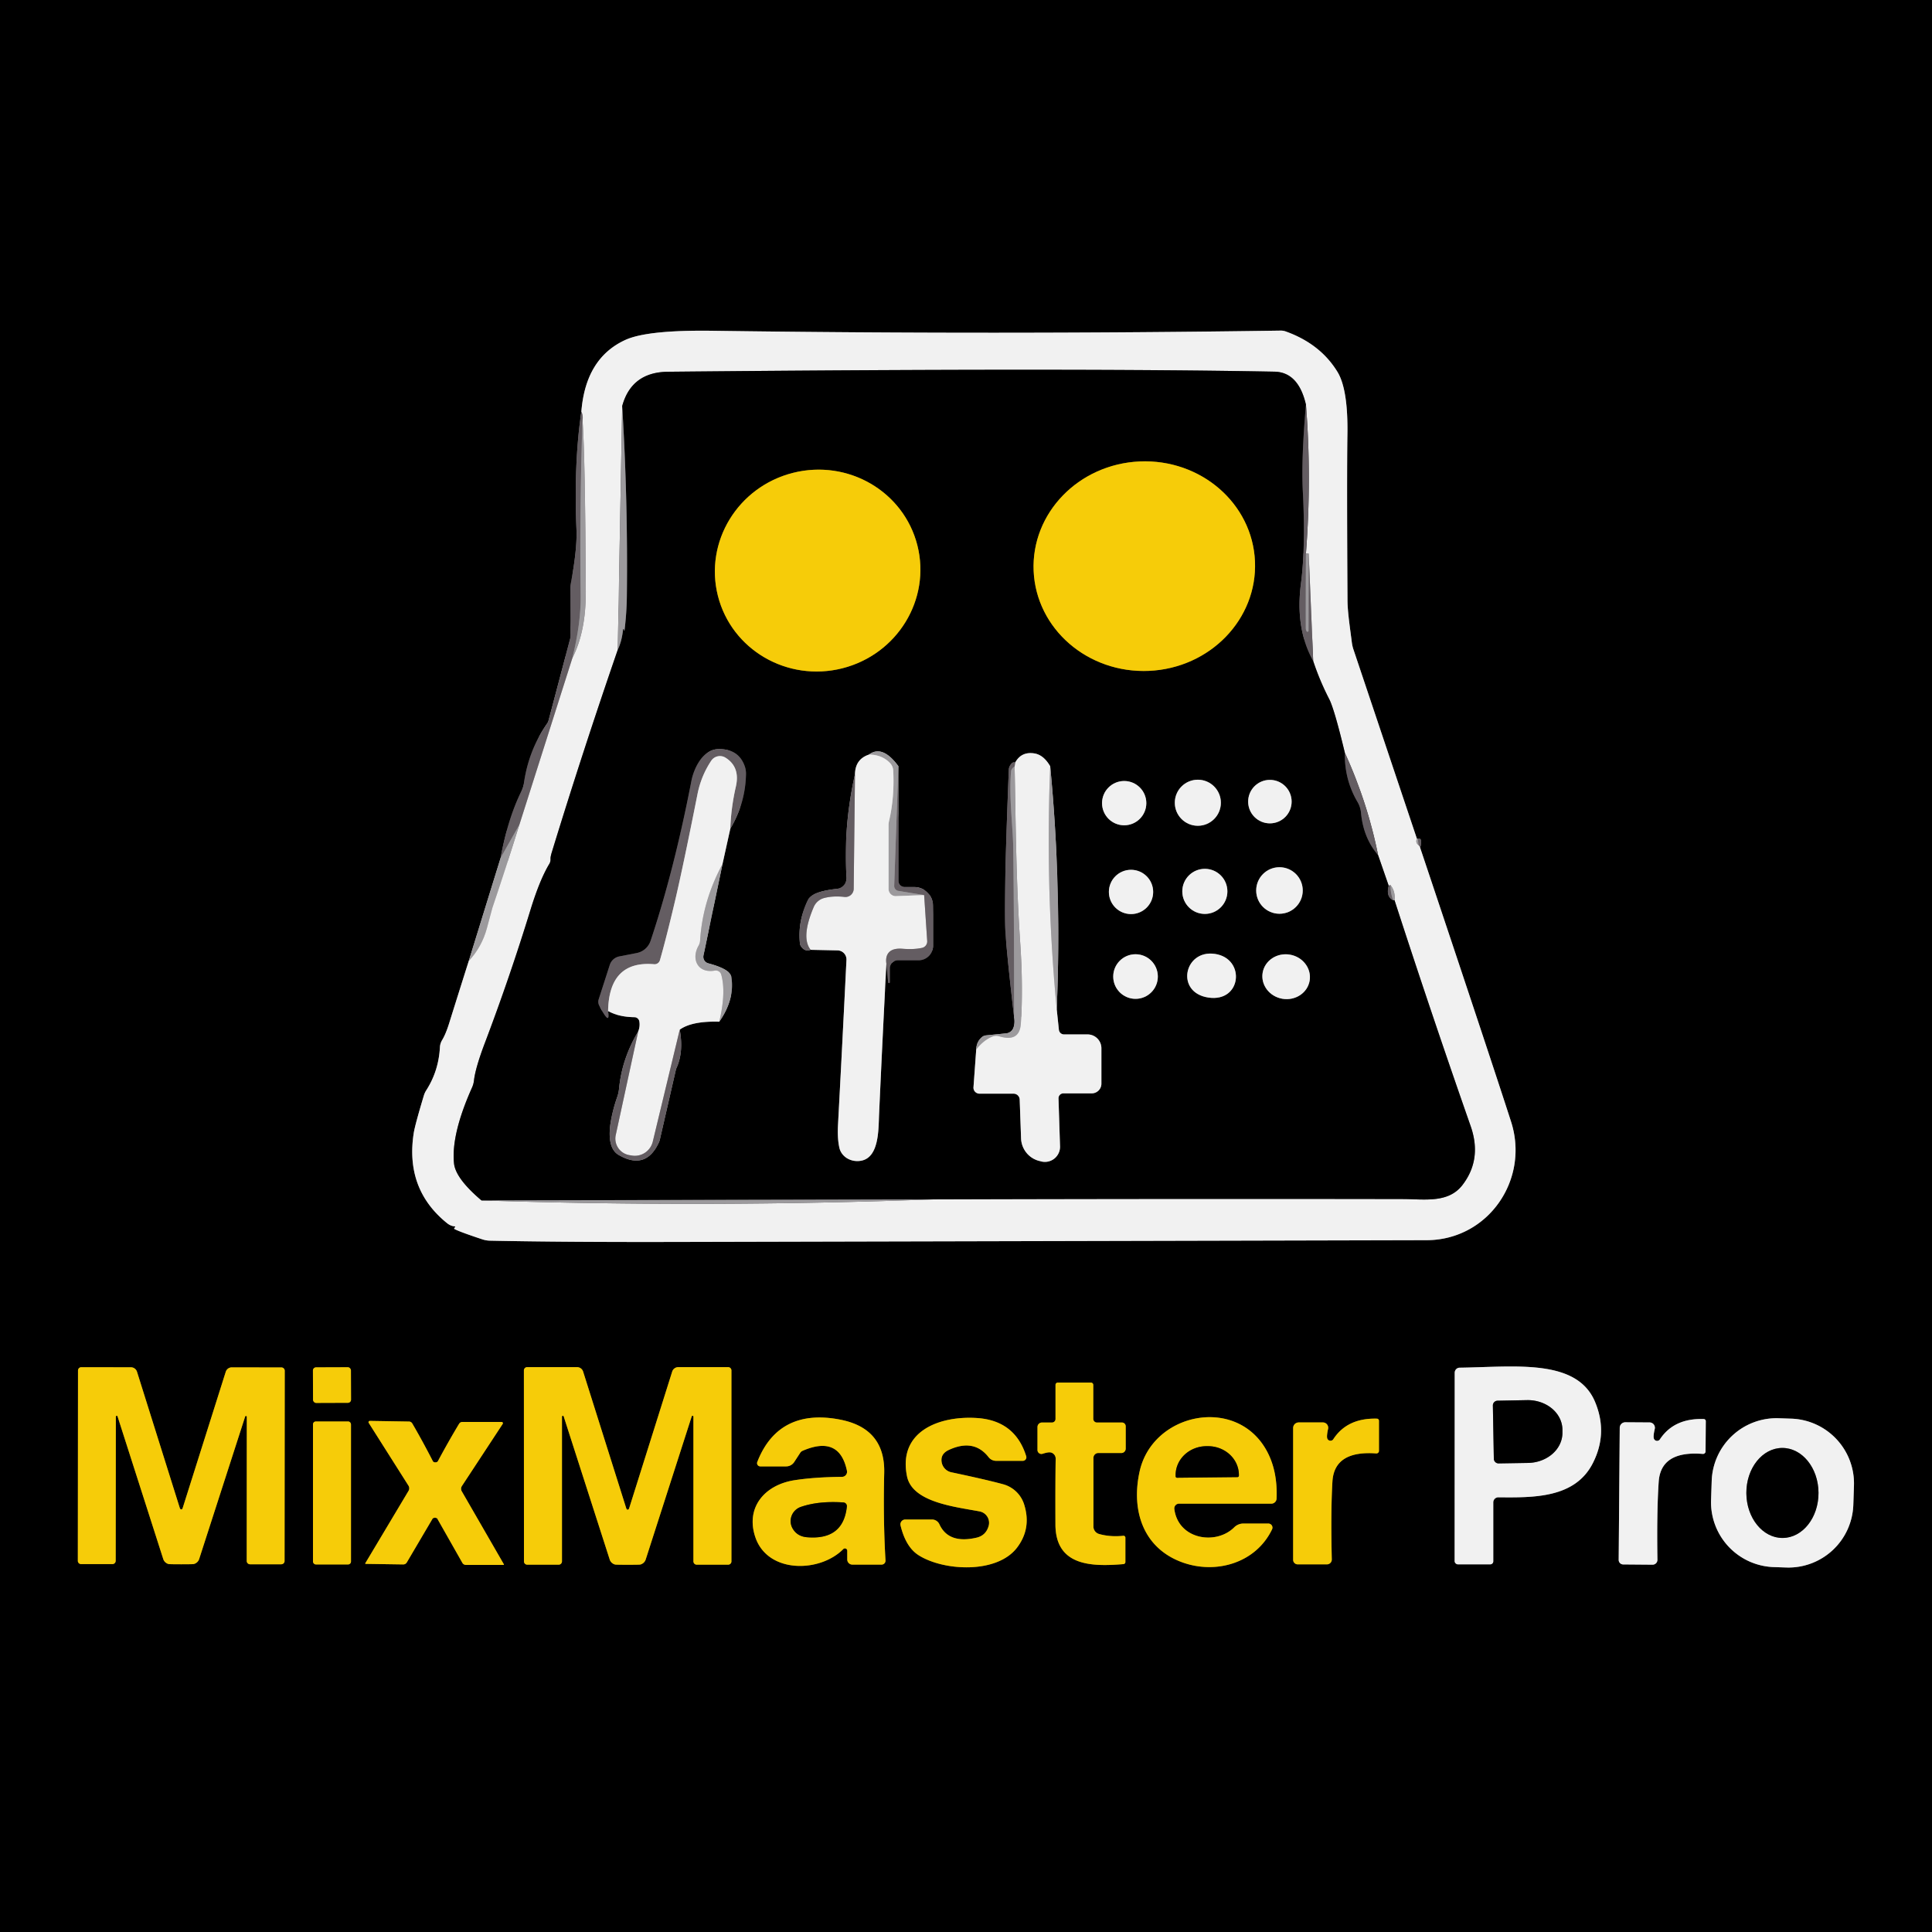 <?xml version="1.0" encoding="UTF-8" standalone="no"?>
<!DOCTYPE svg PUBLIC "-//W3C//DTD SVG 1.1//EN" "http://www.w3.org/Graphics/SVG/1.1/DTD/svg11.dtd">
<svg xmlns="http://www.w3.org/2000/svg" version="1.1" viewBox="0.00 0.00 240.00 240.00">
<g stroke-width="2.00" fill="none" stroke-linecap="butt">
<path stroke="#322f31" vector-effect="non-scaling-stroke" d="
  M 72.22 51.12
  Q 71.27 57.54 71.61 65.75
  Q 71.72 68.21 70.88 72.63
  A 2.99 2.33 56.3 0 0 70.85 73.04
  L 70.88 78.89
  A 2.06 1.57 59.1 0 1 70.83 79.33
  L 68.14 89.51
  A 1.19 1.01 -24.4 0 1 67.97 89.87
  Q 65.66 93.20 65.08 97.30
  A 3.43 3.18 64.7 0 1 64.77 98.28
  Q 63.08 101.70 62.19 106.56"
/>
<path stroke="#4e4d4f" vector-effect="non-scaling-stroke" d="
  M 62.19 106.56
  L 58.23 119.38"
/>
<path stroke="#797979" vector-effect="non-scaling-stroke" d="
  M 58.23 119.38
  Q 57.05 123.10 55.80 127.10
  Q 55.38 128.45 54.92 129.21
  A 1.94 1.89 -28.3 0 0 54.65 130.07
  Q 54.50 133.02 52.96 135.43
  A 2.77 2.57 71.9 0 0 52.65 136.10
  Q 51.55 139.77 51.40 140.73
  Q 50.30 147.73 55.54 151.95
  Q 55.99 152.31 56.47 152.34
  A 0.07 0.07 0.0 0 1 56.51 152.47
  Q 56.36 152.62 56.45 152.67
  Q 57.09 153.02 59.90 153.95
  A 3.25 3.11 53.8 0 0 60.86 154.12
  Q 70.03 154.31 83.75 154.28
  Q 174.08 154.07 177.26 154.06
  C 184.89 154.01 190.02 146.53 187.71 139.34
  Q 185.17 131.46 176.42 105.32"
/>
<path stroke="#322f31" vector-effect="non-scaling-stroke" d="
  M 176.42 105.32
  Q 176.76 103.99 176.13 104.20"
/>
<path stroke="#4e4d4f" vector-effect="non-scaling-stroke" d="
  M 176.13 104.20
  Q 176.07 104.19 176.01 104.18"
/>
<path stroke="#797979" vector-effect="non-scaling-stroke" d="
  M 176.01 104.18
  L 168.15 80.74
  A 4.67 4.52 32.8 0 1 167.93 79.80
  C 167.72 78.13 167.39 75.99 167.39 74.53
  Q 167.30 59.34 167.38 53.98
  Q 167.47 48.36 166.14 46.19
  Q 164.02 42.73 159.76 41.19
  A 1.84 1.79 53.9 0 0 159.06 41.07
  Q 123.77 41.59 88.50 41.09
  Q 80.41 40.98 77.68 42.23
  Q 72.75 44.49 72.22 51.12"
/>
<path stroke="#c7c6c7" vector-effect="non-scaling-stroke" d="
  M 176.01 104.18
  Q 175.81 104.69 176.21 104.97"
/>
<path stroke="#aba7aa" vector-effect="non-scaling-stroke" d="
  M 176.21 104.97
  Q 176.38 105.14 176.42 105.32"
/>
<path stroke="#c7c6c7" vector-effect="non-scaling-stroke" d="
  M 58.23 119.38
  Q 59.87 117.61 60.49 115.28
  Q 61.14 112.84 61.17 112.76
  Q 62.83 107.85 64.52 102.44"
/>
<path stroke="#aba7aa" vector-effect="non-scaling-stroke" d="
  M 64.52 102.44
  L 71.10 81.75"
/>
<path stroke="#c7c6c7" vector-effect="non-scaling-stroke" d="
  M 71.10 81.75
  Q 72.79 78.44 72.77 73.50
  Q 72.70 56.76 72.36 52.19"
/>
<path stroke="#aba7aa" vector-effect="non-scaling-stroke" d="
  M 72.36 52.19
  Q 72.46 51.65 72.22 51.12"
/>
<path stroke="#807c80" vector-effect="non-scaling-stroke" d="
  M 176.21 104.97
  L 176.13 104.20"
/>
<path stroke="#807c80" vector-effect="non-scaling-stroke" d="
  M 72.36 52.19
  Q 71.99 63.11 72.13 74.00
  Q 72.18 77.38 71.10 81.75"
/>
<path stroke="#807c80" vector-effect="non-scaling-stroke" d="
  M 64.52 102.44
  L 62.19 106.56"
/>
<path stroke="#7b6605" vector-effect="non-scaling-stroke" d="
  M 22.51 194.32
  Q 23.97 194.32 24.07 194.29
  A 0.95 0.94 1.6 0 0 24.74 193.67
  L 30.46 175.95
  A 0.11 0.11 0.0 0 1 30.66 175.98
  L 30.65 193.91
  A 0.41 0.41 0.0 0 0 31.05 194.32
  L 34.94 194.32
  A 0.41 0.40 0.1 0 0 35.35 193.92
  L 35.37 170.28
  A 0.41 0.41 0.0 0 0 34.97 169.87
  L 28.80 169.86
  A 0.79 0.79 0.0 0 0 28.04 170.42
  L 22.72 187.25
  A 0.29 0.06 -75.0 0 1 22.61 187.48
  Q 22.56 187.50 22.48 187.50
  Q 22.48 187.50 22.42 187.47
  A 0.29 0.06 75.1 0 1 22.31 187.25
  L 17.02 170.41
  A 0.79 0.79 0.0 0 0 16.27 169.85
  L 10.10 169.84
  A 0.41 0.41 0.0 0 0 9.69 170.25
  L 9.67 193.90
  A 0.41 0.40 0.0 0 0 10.08 194.30
  L 13.96 194.30
  A 0.41 0.41 0.0 0 0 14.37 193.89
  L 14.39 175.97
  A 0.11 0.11 0.0 0 1 14.60 175.94
  L 20.28 193.67
  A 0.95 0.94 -1.5 0 0 20.94 194.29
  Q 21.04 194.32 22.51 194.32"
/>
<path stroke="#7b6605" vector-effect="non-scaling-stroke" d="
  M 43.594 170.232
  A 0.39 0.39 0.0 0 0 43.202 169.843
  L 39.262 169.857
  A 0.39 0.39 0.0 0 0 38.874 170.248
  L 38.886 173.888
  A 0.39 0.39 0.0 0 0 39.278 174.277
  L 43.218 174.263
  A 0.39 0.39 0.0 0 0 43.606 173.872
  L 43.594 170.232"
/>
<path stroke="#7b6605" vector-effect="non-scaling-stroke" d="
  M 77.98 194.38
  Q 79.44 194.38 79.55 194.35
  A 0.96 0.94 1.5 0 0 80.21 193.73
  L 85.93 175.94
  A 0.11 0.11 0.0 0 1 86.14 175.97
  L 86.14 193.96
  A 0.41 0.41 0.0 0 0 86.55 194.37
  L 90.45 194.37
  A 0.41 0.40 -0.0 0 0 90.86 193.97
  L 90.86 170.24
  A 0.41 0.41 0.0 0 0 90.45 169.83
  L 84.26 169.83
  A 0.80 0.79 8.4 0 0 83.50 170.39
  L 78.18 187.29
  A 0.29 0.06 -75.1 0 1 78.07 187.51
  Q 78.01 187.54 77.94 187.54
  Q 77.93 187.54 77.88 187.51
  A 0.29 0.06 75.1 0 1 77.77 187.29
  L 72.44 170.39
  A 0.80 0.79 -8.4 0 0 71.68 169.83
  L 65.49 169.83
  A 0.41 0.41 0.0 0 0 65.08 170.24
  L 65.09 193.97
  A 0.41 0.40 -0.0 0 0 65.50 194.37
  L 69.40 194.37
  A 0.41 0.41 0.0 0 0 69.81 193.96
  L 69.81 175.97
  A 0.11 0.11 0.0 0 1 70.02 175.94
  L 75.74 193.73
  A 0.96 0.94 -1.5 0 0 76.40 194.35
  Q 76.51 194.38 77.98 194.38"
/>
<path stroke="#797979" vector-effect="non-scaling-stroke" d="
  M 185.50 193.95
  L 185.50 186.63
  A 0.63 0.63 0.0 0 1 186.14 186.00
  C 190.52 186.04 195.64 186.12 197.86 181.77
  Q 199.76 178.06 198.16 174.19
  C 195.91 168.71 188.17 169.81 181.32 169.90
  A 0.63 0.62 89.5 0 0 180.71 170.53
  L 180.70 193.91
  A 0.42 0.42 0.0 0 0 181.12 194.33
  L 185.12 194.33
  A 0.38 0.38 0.0 0 0 185.50 193.95"
/>
<path stroke="#7b6605" vector-effect="non-scaling-stroke" d="
  M 131.40 171.75
  A 0.28 0.28 0.0 0 0 131.12 172.03
  L 131.12 176.27
  A 0.44 0.44 0.0 0 1 130.68 176.71
  L 129.44 176.71
  A 0.56 0.56 0.0 0 0 128.88 177.27
  L 128.88 180.12
  A 0.49 0.49 0.0 0 0 129.53 180.59
  Q 130.25 180.36 130.53 180.43
  A 0.79 0.78 -83.2 0 1 131.14 181.21
  Q 131.09 184.09 131.11 189.36
  C 131.12 194.56 135.60 194.63 139.56 194.30
  A 0.26 0.26 0.0 0 0 139.80 194.04
  L 139.80 191.01
  A 0.23 0.23 0.0 0 0 139.55 190.78
  Q 137.93 190.95 136.54 190.56
  A 0.97 0.96 7.9 0 1 135.83 189.63
  L 135.83 181.11
  A 0.61 0.60 -90.0 0 1 136.43 180.50
  L 139.30 180.50
  A 0.55 0.54 90.0 0 0 139.84 179.95
  L 139.84 177.18
  A 0.47 0.47 0.0 0 0 139.37 176.71
  L 136.26 176.71
  A 0.46 0.45 90.0 0 1 135.81 176.25
  L 135.81 172.04
  A 0.29 0.29 0.0 0 0 135.52 171.75
  L 131.40 171.75"
/>
<path stroke="#7b6605" vector-effect="non-scaling-stroke" d="
  M 105.25 192.64
  L 105.25 193.73
  A 0.63 0.63 0.0 0 0 105.88 194.36
  L 109.52 194.36
  A 0.49 0.48 88.3 0 0 110.00 193.84
  Q 109.70 188.77 109.84 182.96
  Q 109.96 177.48 104.46 176.37
  C 99.45 175.36 95.85 177.03 94.07 181.62
  A 0.40 0.40 0.0 0 0 94.44 182.16
  L 97.66 182.16
  A 1.21 1.19 -72.9 0 0 98.66 181.62
  L 99.41 180.47
  A 0.67 0.65 4.3 0 1 99.71 180.22
  Q 104.28 178.25 105.21 182.70
  A 0.63 0.63 0.0 0 1 104.60 183.46
  Q 101.20 183.49 98.68 183.88
  C 94.97 184.46 92.56 187.30 93.85 191.01
  C 95.42 195.49 101.85 195.37 104.75 192.44
  A 0.29 0.29 0.0 0 1 105.25 192.64"
/>
<path stroke="#7b6605" vector-effect="non-scaling-stroke" d="
  M 127.06 181.47
  A 0.44 0.44 0.0 0 0 127.48 180.90
  Q 126.09 176.44 121.32 176.15
  C 116.64 175.86 111.54 177.82 112.67 183.38
  C 113.32 186.62 118.59 187.17 121.68 187.75
  A 1.45 1.44 12.7 0 1 122.82 189.53
  Q 122.49 190.75 121.29 191.02
  Q 117.83 191.81 116.70 189.36
  A 1.02 1.00 77.7 0 0 115.78 188.76
  L 112.45 188.76
  A 0.60 0.60 0.0 0 0 111.87 189.50
  Q 112.52 192.19 114.12 193.20
  C 117.21 195.16 123.85 195.54 126.35 192.24
  Q 128.16 189.85 127.22 186.88
  A 3.78 3.76 -1.1 0 0 124.61 184.38
  Q 122.57 183.82 118.17 182.89
  A 1.56 1.54 -81.2 0 1 116.96 181.22
  Q 117.03 180.51 117.86 180.12
  Q 120.98 178.67 122.81 181.02
  A 1.17 1.17 0.0 0 0 123.73 181.47
  L 127.06 181.47"
/>
<path stroke="#7b6605" vector-effect="non-scaling-stroke" d="
  M 158.58 186.17
  Q 158.73 182.61 157.26 180.05
  C 153.42 173.38 143.17 175.56 141.57 182.78
  C 140.50 187.59 141.97 192.30 146.87 194.08
  C 151.03 195.59 156.00 194.19 158.02 189.98
  A 0.51 0.50 12.6 0 0 157.56 189.26
  L 154.46 189.26
  A 1.62 1.60 22.3 0 0 153.32 189.73
  C 151.04 191.99 146.36 191.24 145.88 187.45
  A 0.59 0.59 0.0 0 1 146.47 186.79
  L 157.93 186.79
  A 0.65 0.65 0.0 0 0 158.58 186.17"
/>
<path stroke="#7b6605" vector-effect="non-scaling-stroke" d="
  M 160.64 177.39
  L 160.64 193.77
  A 0.56 0.56 0.0 0 0 161.20 194.33
  L 164.84 194.33
  A 0.60 0.60 0.0 0 0 165.44 193.72
  Q 165.30 187.74 165.52 184.04
  Q 165.75 180.17 170.96 180.55
  A 0.32 0.31 1.7 0 0 171.30 180.24
  L 171.30 176.49
  A 0.26 0.26 0.0 0 0 171.05 176.23
  Q 167.36 176.13 165.63 178.78
  A 0.42 0.42 0.0 0 1 164.87 178.66
  Q 164.79 178.36 164.98 177.50
  A 0.66 0.66 0.0 0 0 164.34 176.70
  L 161.33 176.70
  A 0.69 0.69 0.0 0 0 160.64 177.39"
/>
<path stroke="#797979" vector-effect="non-scaling-stroke" d="
  M 201.21 177.36
  L 201.08 193.78
  A 0.56 0.56 0.0 0 0 201.64 194.34
  L 205.28 194.37
  A 0.60 0.60 0.0 0 0 205.89 193.76
  Q 205.80 187.77 206.05 184.07
  Q 206.31 180.19 211.52 180.61
  A 0.32 0.31 2.2 0 0 211.87 180.30
  L 211.90 176.55
  A 0.26 0.26 0.0 0 0 211.65 176.28
  Q 207.95 176.15 206.20 178.80
  A 0.42 0.42 0.0 0 1 205.44 178.67
  Q 205.36 178.37 205.56 177.51
  A 0.66 0.66 0.0 0 0 204.92 176.70
  L 201.91 176.68
  A 0.69 0.69 0.0 0 0 201.21 177.36"
/>
<path stroke="#797979" vector-effect="non-scaling-stroke" d="
  M 230.305 184.554
  A 8.06 8.06 0.0 0 0 222.516 176.231
  L 220.957 176.179
  A 8.06 8.06 0.0 0 0 212.634 183.968
  L 212.555 186.346
  A 8.06 8.06 0.0 0 0 220.344 194.669
  L 221.903 194.721
  A 8.06 8.06 0.0 0 0 230.226 186.932
  L 230.305 184.554"
/>
<path stroke="#7b6605" vector-effect="non-scaling-stroke" d="
  M 43.60 176.93
  A 0.35 0.35 0.0 0 0 43.25 176.58
  L 39.23 176.58
  A 0.35 0.35 0.0 0 0 38.88 176.93
  L 38.88 193.99
  A 0.35 0.35 0.0 0 0 39.23 194.34
  L 43.25 194.34
  A 0.35 0.35 0.0 0 0 43.60 193.99
  L 43.60 176.93"
/>
<path stroke="#7b6605" vector-effect="non-scaling-stroke" d="
  M 54.03 188.53
  Q 54.07 188.53 54.28 188.60
  A 0.06 0.06 0.0 0 1 54.31 188.63
  L 57.43 194.13
  A 0.51 0.50 -13.4 0 0 57.88 194.40
  L 62.55 194.40
  A 0.05 0.05 0.0 0 0 62.59 194.32
  L 57.36 185.25
  A 0.62 0.62 0.0 0 1 57.38 184.60
  L 62.45 176.88
  A 0.16 0.16 0.0 0 0 62.31 176.64
  L 57.43 176.64
  A 0.48 0.46 -73.7 0 0 57.03 176.87
  Q 55.74 179.01 54.41 181.49
  Q 54.32 181.66 54.08 181.66
  Q 53.85 181.66 53.76 181.49
  Q 52.47 178.98 51.21 176.82
  A 0.48 0.46 74.6 0 0 50.82 176.59
  L 45.94 176.51
  A 0.16 0.16 0.0 0 0 45.80 176.75
  L 50.74 184.55
  A 0.62 0.62 0.0 0 1 50.75 185.20
  L 45.38 194.19
  A 0.05 0.05 0.0 0 0 45.42 194.27
  L 50.09 194.34
  A 0.51 0.50 14.3 0 0 50.54 194.08
  L 53.75 188.63
  A 0.06 0.06 0.0 0 1 53.78 188.60
  Q 54.00 188.53 54.03 188.53"
/>
<path stroke="#c7c6c7" vector-effect="non-scaling-stroke" d="
  M 77.29 50.45
  L 76.74 80.72"
/>
<path stroke="#797979" vector-effect="non-scaling-stroke" d="
  M 76.74 80.72
  Q 72.42 93.24 68.57 105.80
  Q 68.37 106.44 68.39 106.69
  A 1.12 1.07 60.4 0 1 68.23 107.33
  Q 67.05 109.29 65.91 112.99
  Q 63.34 121.36 60.24 129.54
  Q 59.06 132.65 58.88 134.22
  A 3.03 2.99 -30.6 0 1 58.66 135.05
  Q 56.03 140.91 56.40 144.52
  Q 56.59 146.39 59.81 149.12"
/>
<path stroke="#c7c6c7" vector-effect="non-scaling-stroke" d="
  M 59.81 149.12
  Q 87.80 150.03 115.98 148.99"
/>
<path stroke="#797979" vector-effect="non-scaling-stroke" d="
  M 115.98 148.99
  Q 145.06 148.90 174.22 148.95
  C 176.90 148.95 179.90 149.51 181.67 147.21
  Q 184.13 144.01 182.69 139.89
  Q 177.79 125.89 173.23 111.82"
/>
<path stroke="#c7c6c7" vector-effect="non-scaling-stroke" d="
  M 173.23 111.82
  Q 173.36 110.72 172.72 109.94"
/>
<path stroke="#aba7aa" vector-effect="non-scaling-stroke" d="
  M 172.72 109.94
  Q 172.62 109.98 172.51 110.03"
/>
<path stroke="#797979" vector-effect="non-scaling-stroke" d="
  M 172.51 110.03
  L 171.19 106.22"
/>
<path stroke="#aba7aa" vector-effect="non-scaling-stroke" d="
  M 171.19 106.22
  Q 169.89 99.71 167.06 93.51"
/>
<path stroke="#797979" vector-effect="non-scaling-stroke" d="
  M 167.06 93.51
  Q 165.77 88.13 165.13 86.87
  Q 163.91 84.49 163.13 82.11"
/>
<path stroke="#aba7aa" vector-effect="non-scaling-stroke" d="
  M 163.13 82.11
  L 162.57 68.77"
/>
<path stroke="#c7c6c7" vector-effect="non-scaling-stroke" d="
  M 162.57 68.77
  Q 162.40 68.76 162.23 68.74"
/>
<path stroke="#aba7aa" vector-effect="non-scaling-stroke" d="
  M 162.23 68.74
  Q 162.95 59.33 162.23 50.27"
/>
<path stroke="#797979" vector-effect="non-scaling-stroke" d="
  M 162.23 50.27
  Q 161.30 46.23 158.32 46.17
  Q 133.04 45.69 83.00 46.18
  Q 78.44 46.22 77.29 50.45"
/>
<path stroke="#322f31" vector-effect="non-scaling-stroke" d="
  M 162.23 50.27
  Q 161.64 57.04 161.84 61.00
  Q 162.20 67.94 161.61 72.49
  Q 160.88 78.08 163.13 82.11"
/>
<path stroke="#322f31" vector-effect="non-scaling-stroke" d="
  M 167.06 93.51
  Q 167.00 96.85 168.64 99.63
  A 3.31 3.27 27.4 0 1 169.07 100.96
  Q 169.35 104.07 171.19 106.22"
/>
<path stroke="#322f31" vector-effect="non-scaling-stroke" d="
  M 172.51 110.03
  Q 172.15 111.38 173.05 111.82"
/>
<path stroke="#4e4d4f" vector-effect="non-scaling-stroke" d="
  M 173.05 111.82
  Q 173.14 111.82 173.23 111.82"
/>
<path stroke="#4e4d4f" vector-effect="non-scaling-stroke" d="
  M 115.98 148.99
  L 59.81 149.12"
/>
<path stroke="#4e4d4f" vector-effect="non-scaling-stroke" d="
  M 76.74 80.72
  Q 77.26 79.60 77.39 78.22
  A 0.07 0.05 -50.5 0 1 77.51 78.19
  Q 77.51 78.25 77.53 78.33
  A 0.08 0.02 -74.5 0 0 77.59 78.23
  Q 77.85 76.05 77.87 74.00
  Q 78.01 62.19 77.29 50.45"
/>
<path stroke="#807c80" vector-effect="non-scaling-stroke" d="
  M 172.72 109.94
  Q 172.73 110.92 173.05 111.82"
/>
<path stroke="#807c80" vector-effect="non-scaling-stroke" d="
  M 162.23 68.74
  Q 162.20 73.35 162.21 78.00
  Q 162.21 78.28 162.32 78.43
  A 0.13 0.13 0.0 0 0 162.55 78.35
  L 162.57 68.77"
/>
<path stroke="#7b6605" vector-effect="non-scaling-stroke" d="
  M 155.897 69.73
  A 13.76 13.02 -2.5 0 0 141.582 57.322
  A 13.76 13.02 -2.5 0 0 128.403 70.93
  A 13.76 13.02 -2.5 0 0 142.718 83.338
  A 13.76 13.02 -2.5 0 0 155.897 69.73"
/>
<path stroke="#7b6605" vector-effect="non-scaling-stroke" d="
  M 113.96 67.745
  A 12.78 12.52 -14.2 0 0 98.499 58.742
  A 12.78 12.52 -14.2 0 0 89.18 74.015
  A 12.78 12.52 -14.2 0 0 104.641 83.017
  A 12.78 12.52 -14.2 0 0 113.96 67.745"
/>
<path stroke="#797979" vector-effect="non-scaling-stroke" d="
  M 75.54 125.60
  Q 76.85 126.33 78.81 126.36
  A 0.63 0.62 85.0 0 1 79.42 126.88
  Q 79.53 127.51 79.28 128.13"
/>
<path stroke="#322f31" vector-effect="non-scaling-stroke" d="
  M 79.28 128.13
  Q 77.25 131.53 76.90 135.25
  A 4.46 4.23 58.7 0 1 76.69 136.22
  C 76.07 137.99 74.82 142.29 76.85 143.47
  Q 80.25 145.44 81.87 141.87
  A 2.15 2.12 62.9 0 0 81.98 141.52
  L 83.98 132.80
  A 0.20 0.04 -79.1 0 1 84.00 132.75
  Q 84.95 130.73 84.44 127.91"
/>
<path stroke="#797979" vector-effect="non-scaling-stroke" d="
  M 84.44 127.91
  Q 85.94 126.82 89.35 126.92"
/>
<path stroke="#4e4d4f" vector-effect="non-scaling-stroke" d="
  M 89.35 126.92
  Q 91.30 124.12 90.85 121.34
  Q 90.69 120.39 87.99 119.67
  A 0.84 0.83 -76.9 0 1 87.39 118.69
  L 89.75 107.34"
/>
<path stroke="#797979" vector-effect="non-scaling-stroke" d="
  M 89.75 107.34
  L 90.72 102.95"
/>
<path stroke="#322f31" vector-effect="non-scaling-stroke" d="
  M 90.72 102.95
  Q 92.60 99.78 92.67 96.16
  A 2.86 2.74 -55.7 0 0 92.50 95.14
  Q 91.72 93.00 89.22 93.06
  C 87.29 93.10 86.19 95.46 85.89 97.00
  Q 83.74 108.12 80.82 116.87
  A 2.28 2.27 -86.2 0 1 79.09 118.39
  L 76.93 118.81
  A 1.56 1.56 0.0 0 0 75.75 119.86
  L 74.37 124.14
  A 1.02 0.99 -51.0 0 0 74.44 124.92
  Q 75.84 127.60 75.54 125.60"
/>
<path stroke="#aba7aa" vector-effect="non-scaling-stroke" d="
  M 90.72 102.95
  Q 90.81 100.34 91.41 97.72
  Q 91.97 95.27 90.12 94.12
  A 1.30 1.30 0.0 0 0 88.36 94.49
  Q 87.09 96.39 86.64 98.68
  Q 84.73 108.30 83.71 112.53
  Q 82.69 116.81 81.98 119.28
  A 0.70 0.68 -79.2 0 1 81.26 119.78
  Q 75.65 119.30 75.54 125.60"
/>
<path stroke="#c7c6c7" vector-effect="non-scaling-stroke" d="
  M 89.75 107.34
  Q 87.28 111.91 86.97 116.82
  A 1.51 1.49 62.0 0 1 86.77 117.49
  C 85.82 119.18 86.71 120.95 88.79 120.57
  A 0.70 0.69 -13.1 0 1 89.59 121.06
  Q 90.22 123.27 89.35 126.92"
/>
<path stroke="#aba7aa" vector-effect="non-scaling-stroke" d="
  M 84.44 127.91
  L 81.09 141.82
  A 2.30 2.29 -78.0 0 1 78.45 143.54
  L 78.15 143.49
  A 2.08 2.08 0.0 0 1 76.49 141.00
  L 79.28 128.13"
/>
<path stroke="#797979" vector-effect="non-scaling-stroke" d="
  M 107.94 93.74
  Q 106.25 94.30 106.21 96.16"
/>
<path stroke="#322f31" vector-effect="non-scaling-stroke" d="
  M 106.21 96.16
  Q 104.75 102.73 105.16 108.98
  A 1.37 1.35 -5.0 0 1 103.94 110.42
  Q 100.86 110.75 100.36 111.79
  Q 99.08 114.44 99.37 117.19
  A 0.79 0.74 -66.9 0 0 99.50 117.55
  Q 99.99 118.27 100.70 117.99"
/>
<path stroke="#797979" vector-effect="non-scaling-stroke" d="
  M 100.70 117.99
  L 104.04 118.06
  A 1.13 1.13 0.0 0 1 105.15 119.25
  Q 104.65 129.47 104.10 139.75
  Q 104.01 141.42 104.27 142.58
  A 2.37 2.15 -10.6 0 0 106.91 144.20
  C 109.21 143.84 109.12 140.34 109.20 138.47
  Q 109.62 129.10 110.11 119.71"
/>
<path stroke="#322f31" vector-effect="non-scaling-stroke" d="
  M 110.11 119.71
  L 110.33 122.05
  A 0.11 0.11 0.0 0 0 110.54 122.04
  L 110.54 120.30
  A 1.01 1.01 0.0 0 1 111.55 119.29
  L 114.11 119.29
  A 1.80 1.80 0.0 0 0 115.91 117.49
  L 115.91 112.53
  A 2.35 2.34 0.0 0 0 113.56 110.19
  L 112.37 110.19
  A 0.77 0.77 0.0 0 1 111.60 109.42
  L 111.60 95.18"
/>
<path stroke="#4e4d4f" vector-effect="non-scaling-stroke" d="
  M 111.60 95.18
  Q 109.62 92.48 107.94 93.74"
/>
<path stroke="#807c80" vector-effect="non-scaling-stroke" d="
  M 111.60 95.18
  L 111.08 110.04
  A 0.62 0.61 -84.1 0 0 111.59 110.67
  L 114.80 111.19"
/>
<path stroke="#c7c6c7" vector-effect="non-scaling-stroke" d="
  M 114.80 111.19
  L 111.30 111.32
  A 0.89 0.88 88.8 0 1 110.38 110.43
  L 110.38 102.52
  A 2.72 2.01 -47.7 0 1 110.43 102.03
  Q 111.13 99.08 110.96 95.71
  A 1.47 1.46 -67.7 0 0 110.59 94.82
  Q 109.58 93.74 107.94 93.74"
/>
<path stroke="#aba7aa" vector-effect="non-scaling-stroke" d="
  M 114.80 111.19
  L 115.18 116.89
  A 0.82 0.82 0.0 0 1 114.53 117.75
  Q 113.51 117.97 112.14 117.86
  Q 111.07 117.77 110.55 118.19
  Q 109.96 118.68 110.11 119.71"
/>
<path stroke="#aba7aa" vector-effect="non-scaling-stroke" d="
  M 100.70 117.99
  Q 99.47 116.45 101.09 112.66
  A 1.93 1.92 -85.7 0 1 102.36 111.56
  Q 103.47 111.26 104.90 111.42
  A 1.03 1.03 0.0 0 0 106.05 110.41
  L 106.21 96.16"
/>
<path stroke="#322f31" vector-effect="non-scaling-stroke" d="
  M 126.11 94.73
  Q 125.79 94.57 125.46 95.12
  A 1.10 1.06 -30.0 0 0 125.32 95.61
  Q 124.74 110.05 124.85 114.75
  Q 124.90 117.10 125.97 126.31"
/>
<path stroke="#4e4d4f" vector-effect="non-scaling-stroke" d="
  M 125.97 126.31
  Q 126.11 127.09 125.89 127.68
  A 1.09 1.06 6.9 0 1 124.99 128.37
  L 122.49 128.62
  A 0.93 0.93 0.0 0 0 121.95 128.86
  Q 121.30 129.43 121.27 130.37"
/>
<path stroke="#797979" vector-effect="non-scaling-stroke" d="
  M 121.27 130.37
  L 120.93 135.06
  A 0.75 0.74 2.1 0 0 121.68 135.86
  L 125.91 135.86
  A 0.76 0.76 0.0 0 1 126.67 136.60
  L 126.84 141.41
  A 3.00 2.98 -85.1 0 0 129.21 144.24
  L 129.35 144.28
  A 1.88 1.88 0.0 0 0 131.68 142.39
  L 131.49 136.45
  A 0.61 0.61 0.0 0 1 132.10 135.82
  L 135.62 135.82
  A 1.20 1.20 0.0 0 0 136.82 134.62
  L 136.82 130.22
  A 1.72 1.72 0.0 0 0 135.10 128.50
  L 132.18 128.50
  A 0.64 0.64 0.0 0 1 131.54 127.93
  L 131.27 125.37"
/>
<path stroke="#4e4d4f" vector-effect="non-scaling-stroke" d="
  M 131.27 125.37
  Q 131.90 110.24 130.46 95.19"
/>
<path stroke="#797979" vector-effect="non-scaling-stroke" d="
  M 130.46 95.19
  Q 129.64 93.77 128.48 93.59
  Q 126.87 93.34 126.11 94.73"
/>
<path stroke="#c7c6c7" vector-effect="non-scaling-stroke" d="
  M 130.46 95.19
  Q 129.84 110.37 131.27 125.37"
/>
<path stroke="#c7c6c7" vector-effect="non-scaling-stroke" d="
  M 121.27 130.37
  Q 122.15 129.24 123.24 128.78
  A 1.26 1.25 41.6 0 1 124.12 128.73
  Q 126.64 129.50 126.81 127.19
  Q 127.12 122.76 126.73 117.06
  C 126.22 109.51 126.18 102.50 126.04 95.21"
/>
<path stroke="#aba7aa" vector-effect="non-scaling-stroke" d="
  M 126.04 95.21
  L 126.11 94.73"
/>
<path stroke="#807c80" vector-effect="non-scaling-stroke" d="
  M 126.04 95.21
  Q 125.63 95.48 125.60 95.81
  C 125.31 98.95 125.84 102.75 125.87 105.40
  Q 125.99 115.76 125.97 126.31"
/>
<path stroke="#797979" vector-effect="non-scaling-stroke" d="
  M 151.66 99.72
  A 2.86 2.86 0.0 0 0 148.80 96.86
  A 2.86 2.86 0.0 0 0 145.94 99.72
  A 2.86 2.86 0.0 0 0 148.80 102.58
  A 2.86 2.86 0.0 0 0 151.66 99.72"
/>
<path stroke="#797979" vector-effect="non-scaling-stroke" d="
  M 142.40 99.77
  A 2.75 2.75 0.0 0 0 139.65 97.02
  A 2.75 2.75 0.0 0 0 136.90 99.77
  A 2.75 2.75 0.0 0 0 139.65 102.52
  A 2.75 2.75 0.0 0 0 142.40 99.77"
/>
<path stroke="#797979" vector-effect="non-scaling-stroke" d="
  M 160.45 99.58
  A 2.70 2.70 0.0 0 0 157.75 96.88
  A 2.70 2.70 0.0 0 0 155.05 99.58
  A 2.70 2.70 0.0 0 0 157.75 102.28
  A 2.70 2.70 0.0 0 0 160.45 99.58"
/>
<path stroke="#797979" vector-effect="non-scaling-stroke" d="
  M 161.83 110.62
  A 2.89 2.89 0.0 0 0 158.94 107.73
  A 2.89 2.89 0.0 0 0 156.05 110.62
  A 2.89 2.89 0.0 0 0 158.94 113.51
  A 2.89 2.89 0.0 0 0 161.83 110.62"
/>
<path stroke="#797979" vector-effect="non-scaling-stroke" d="
  M 152.47 110.73
  A 2.80 2.80 0.0 0 0 149.67 107.93
  A 2.80 2.80 0.0 0 0 146.87 110.73
  A 2.80 2.80 0.0 0 0 149.67 113.53
  A 2.80 2.80 0.0 0 0 152.47 110.73"
/>
<path stroke="#797979" vector-effect="non-scaling-stroke" d="
  M 143.25 110.80
  A 2.75 2.75 0.0 0 0 140.50 108.05
  A 2.75 2.75 0.0 0 0 137.75 110.80
  A 2.75 2.75 0.0 0 0 140.50 113.55
  A 2.75 2.75 0.0 0 0 143.25 110.80"
/>
<path stroke="#797979" vector-effect="non-scaling-stroke" d="
  M 150.11 123.92
  C 154.26 124.54 154.76 119.07 150.93 118.50
  C 147.09 117.92 145.96 123.30 150.11 123.92"
/>
<path stroke="#797979" vector-effect="non-scaling-stroke" d="
  M 143.83 121.31
  A 2.77 2.77 0.0 0 0 141.06 118.54
  A 2.77 2.77 0.0 0 0 138.29 121.31
  A 2.77 2.77 0.0 0 0 141.06 124.08
  A 2.77 2.77 0.0 0 0 143.83 121.31"
/>
<path stroke="#797979" vector-effect="non-scaling-stroke" d="
  M 156.851 120.836
  A 2.96 2.78 -170.4 0 0 159.306 124.071
  A 2.96 2.78 -170.4 0 0 162.689 121.824
  A 2.96 2.78 -170.4 0 0 160.234 118.589
  A 2.96 2.78 -170.4 0 0 156.851 120.836"
/>
<path stroke="#797979" vector-effect="non-scaling-stroke" d="
  M 185.45 174.60
  L 185.57 181.21
  A 0.59 0.59 0.0 0 0 186.17 181.79
  L 189.83 181.73
  A 4.33 3.71 -1.0 0 0 194.09 177.95
  L 194.09 177.57
  A 4.33 3.71 -1.0 0 0 189.69 173.93
  L 186.03 174.00
  A 0.59 0.59 0.0 0 0 185.45 174.60"
/>
<path stroke="#7b6605" vector-effect="non-scaling-stroke" d="
  M 105.20 187.15
  A 0.46 0.46 0.0 0 0 104.78 186.64
  Q 101.70 186.43 99.49 187.19
  A 1.87 1.85 -24.6 0 0 98.47 189.89
  Q 99.04 190.86 100.25 190.96
  Q 104.76 191.34 105.20 187.15"
/>
<path stroke="#7b6605" vector-effect="non-scaling-stroke" d="
  M 146.22 183.57
  L 153.72 183.49
  A 0.18 0.18 0.0 0 0 153.90 183.31
  L 153.90 183.19
  A 3.84 3.58 -0.6 0 0 150.02 179.65
  L 149.84 179.65
  A 3.84 3.58 -0.6 0 0 146.04 183.27
  L 146.04 183.39
  A 0.18 0.18 0.0 0 0 146.22 183.57"
/>
<path stroke="#797979" vector-effect="non-scaling-stroke" d="
  M 221.391 179.87
  A 5.59 4.48 -90.3 0 0 216.94 185.483
  A 5.59 4.48 -90.3 0 0 221.449 191.05
  A 5.59 4.48 -90.3 0 0 225.9 185.436
  A 5.59 4.48 -90.3 0 0 221.391 179.87"
/>
</g>
<path fill="#000000" d="
  M 240.00 0.00
  L 240.00 240.00
  L 0.00 240.00
  L 0.00 0.00
  L 240.00 0.00
  Z
  M 72.22 51.12
  Q 71.27 57.54 71.61 65.75
  Q 71.72 68.21 70.88 72.63
  A 2.99 2.33 56.3 0 0 70.85 73.04
  L 70.88 78.89
  A 2.06 1.57 59.1 0 1 70.83 79.33
  L 68.14 89.51
  A 1.19 1.01 -24.4 0 1 67.97 89.87
  Q 65.66 93.20 65.08 97.30
  A 3.43 3.18 64.7 0 1 64.77 98.28
  Q 63.08 101.70 62.19 106.56
  L 58.23 119.38
  Q 57.05 123.10 55.80 127.10
  Q 55.38 128.45 54.92 129.21
  A 1.94 1.89 -28.3 0 0 54.65 130.07
  Q 54.50 133.02 52.96 135.43
  A 2.77 2.57 71.9 0 0 52.65 136.10
  Q 51.55 139.77 51.40 140.73
  Q 50.30 147.73 55.54 151.95
  Q 55.99 152.31 56.47 152.34
  A 0.07 0.07 0.0 0 1 56.51 152.47
  Q 56.36 152.62 56.45 152.67
  Q 57.09 153.02 59.90 153.95
  A 3.25 3.11 53.8 0 0 60.86 154.12
  Q 70.03 154.31 83.75 154.28
  Q 174.08 154.07 177.26 154.06
  C 184.89 154.01 190.02 146.53 187.71 139.34
  Q 185.17 131.46 176.42 105.32
  Q 176.76 103.99 176.13 104.20
  Q 176.07 104.19 176.01 104.18
  L 168.15 80.74
  A 4.67 4.52 32.8 0 1 167.93 79.80
  C 167.72 78.13 167.39 75.99 167.39 74.53
  Q 167.30 59.34 167.38 53.98
  Q 167.47 48.36 166.14 46.19
  Q 164.02 42.73 159.76 41.19
  A 1.84 1.79 53.9 0 0 159.06 41.07
  Q 123.77 41.59 88.50 41.09
  Q 80.41 40.98 77.68 42.23
  Q 72.75 44.49 72.22 51.12
  Z
  M 22.51 194.32
  Q 23.97 194.32 24.07 194.29
  A 0.95 0.94 1.6 0 0 24.74 193.67
  L 30.46 175.95
  A 0.11 0.11 0.0 0 1 30.66 175.98
  L 30.65 193.91
  A 0.41 0.41 0.0 0 0 31.05 194.32
  L 34.94 194.32
  A 0.41 0.40 0.1 0 0 35.35 193.92
  L 35.37 170.28
  A 0.41 0.41 0.0 0 0 34.97 169.87
  L 28.80 169.86
  A 0.79 0.79 0.0 0 0 28.04 170.42
  L 22.72 187.25
  A 0.29 0.06 -75.0 0 1 22.61 187.48
  Q 22.56 187.50 22.48 187.50
  Q 22.48 187.50 22.42 187.47
  A 0.29 0.06 75.1 0 1 22.31 187.25
  L 17.02 170.41
  A 0.79 0.79 0.0 0 0 16.27 169.85
  L 10.10 169.84
  A 0.41 0.41 0.0 0 0 9.69 170.25
  L 9.67 193.90
  A 0.41 0.40 0.0 0 0 10.08 194.30
  L 13.96 194.30
  A 0.41 0.41 0.0 0 0 14.37 193.89
  L 14.39 175.97
  A 0.11 0.11 0.0 0 1 14.60 175.94
  L 20.28 193.67
  A 0.95 0.94 -1.5 0 0 20.94 194.29
  Q 21.04 194.32 22.51 194.32
  Z
  M 43.594 170.232
  A 0.39 0.39 0.0 0 0 43.202 169.843
  L 39.262 169.857
  A 0.39 0.39 0.0 0 0 38.874 170.248
  L 38.886 173.888
  A 0.39 0.39 0.0 0 0 39.278 174.277
  L 43.218 174.263
  A 0.39 0.39 0.0 0 0 43.606 173.872
  L 43.594 170.232
  Z
  M 77.98 194.38
  Q 79.44 194.38 79.55 194.35
  A 0.96 0.94 1.5 0 0 80.21 193.73
  L 85.93 175.94
  A 0.11 0.11 0.0 0 1 86.14 175.97
  L 86.14 193.96
  A 0.41 0.41 0.0 0 0 86.55 194.37
  L 90.45 194.37
  A 0.41 0.40 -0.0 0 0 90.86 193.97
  L 90.86 170.24
  A 0.41 0.41 0.0 0 0 90.45 169.83
  L 84.26 169.83
  A 0.80 0.79 8.4 0 0 83.50 170.39
  L 78.18 187.29
  A 0.29 0.06 -75.1 0 1 78.07 187.51
  Q 78.01 187.54 77.94 187.54
  Q 77.93 187.54 77.88 187.51
  A 0.29 0.06 75.1 0 1 77.77 187.29
  L 72.44 170.39
  A 0.80 0.79 -8.4 0 0 71.68 169.83
  L 65.49 169.83
  A 0.41 0.41 0.0 0 0 65.08 170.24
  L 65.09 193.97
  A 0.41 0.40 -0.0 0 0 65.50 194.37
  L 69.40 194.37
  A 0.41 0.41 0.0 0 0 69.81 193.96
  L 69.81 175.97
  A 0.11 0.11 0.0 0 1 70.02 175.94
  L 75.74 193.73
  A 0.96 0.94 -1.5 0 0 76.40 194.35
  Q 76.51 194.38 77.98 194.38
  Z
  M 185.50 193.95
  L 185.50 186.63
  A 0.63 0.63 0.0 0 1 186.14 186.00
  C 190.52 186.04 195.64 186.12 197.86 181.77
  Q 199.76 178.06 198.16 174.19
  C 195.91 168.71 188.17 169.81 181.32 169.90
  A 0.63 0.62 89.5 0 0 180.71 170.53
  L 180.70 193.91
  A 0.42 0.42 0.0 0 0 181.12 194.33
  L 185.12 194.33
  A 0.38 0.38 0.0 0 0 185.50 193.95
  Z
  M 131.40 171.75
  A 0.28 0.28 0.0 0 0 131.12 172.03
  L 131.12 176.27
  A 0.44 0.44 0.0 0 1 130.68 176.71
  L 129.44 176.71
  A 0.56 0.56 0.0 0 0 128.88 177.27
  L 128.88 180.12
  A 0.49 0.49 0.0 0 0 129.53 180.59
  Q 130.25 180.36 130.53 180.43
  A 0.79 0.78 -83.2 0 1 131.14 181.21
  Q 131.09 184.09 131.11 189.36
  C 131.12 194.56 135.60 194.63 139.56 194.30
  A 0.26 0.26 0.0 0 0 139.80 194.04
  L 139.80 191.01
  A 0.23 0.23 0.0 0 0 139.55 190.78
  Q 137.93 190.95 136.54 190.56
  A 0.97 0.96 7.9 0 1 135.83 189.63
  L 135.83 181.11
  A 0.61 0.60 -90.0 0 1 136.43 180.50
  L 139.30 180.50
  A 0.55 0.54 90.0 0 0 139.84 179.95
  L 139.84 177.18
  A 0.47 0.47 0.0 0 0 139.37 176.71
  L 136.26 176.71
  A 0.46 0.45 90.0 0 1 135.81 176.25
  L 135.81 172.04
  A 0.29 0.29 0.0 0 0 135.52 171.75
  L 131.40 171.75
  Z
  M 105.25 192.64
  L 105.25 193.73
  A 0.63 0.63 0.0 0 0 105.88 194.36
  L 109.52 194.36
  A 0.49 0.48 88.3 0 0 110.00 193.84
  Q 109.70 188.77 109.84 182.96
  Q 109.96 177.48 104.46 176.37
  C 99.45 175.36 95.85 177.03 94.07 181.62
  A 0.40 0.40 0.0 0 0 94.44 182.16
  L 97.66 182.16
  A 1.21 1.19 -72.9 0 0 98.66 181.62
  L 99.41 180.47
  A 0.67 0.65 4.3 0 1 99.71 180.22
  Q 104.28 178.25 105.21 182.70
  A 0.63 0.63 0.0 0 1 104.60 183.46
  Q 101.20 183.49 98.68 183.88
  C 94.97 184.46 92.56 187.30 93.85 191.01
  C 95.42 195.49 101.85 195.37 104.75 192.44
  A 0.29 0.29 0.0 0 1 105.25 192.64
  Z
  M 127.06 181.47
  A 0.44 0.44 0.0 0 0 127.48 180.90
  Q 126.09 176.44 121.32 176.15
  C 116.64 175.86 111.54 177.82 112.67 183.38
  C 113.32 186.62 118.59 187.17 121.68 187.75
  A 1.45 1.44 12.7 0 1 122.82 189.53
  Q 122.49 190.75 121.29 191.02
  Q 117.83 191.81 116.70 189.36
  A 1.02 1.00 77.7 0 0 115.78 188.76
  L 112.45 188.76
  A 0.60 0.60 0.0 0 0 111.87 189.50
  Q 112.52 192.19 114.12 193.20
  C 117.21 195.16 123.85 195.54 126.35 192.24
  Q 128.16 189.85 127.22 186.88
  A 3.78 3.76 -1.1 0 0 124.61 184.38
  Q 122.57 183.82 118.17 182.89
  A 1.56 1.54 -81.2 0 1 116.96 181.22
  Q 117.03 180.51 117.86 180.12
  Q 120.98 178.67 122.81 181.02
  A 1.17 1.17 0.0 0 0 123.73 181.47
  L 127.06 181.47
  Z
  M 158.58 186.17
  Q 158.73 182.61 157.26 180.05
  C 153.42 173.38 143.17 175.56 141.57 182.78
  C 140.50 187.59 141.97 192.30 146.87 194.08
  C 151.03 195.59 156.00 194.19 158.02 189.98
  A 0.51 0.50 12.6 0 0 157.56 189.26
  L 154.46 189.26
  A 1.62 1.60 22.3 0 0 153.32 189.73
  C 151.04 191.99 146.36 191.24 145.88 187.45
  A 0.59 0.59 0.0 0 1 146.47 186.79
  L 157.93 186.79
  A 0.65 0.65 0.0 0 0 158.58 186.17
  Z
  M 160.64 177.39
  L 160.64 193.77
  A 0.56 0.56 0.0 0 0 161.20 194.33
  L 164.84 194.33
  A 0.60 0.60 0.0 0 0 165.44 193.72
  Q 165.30 187.74 165.52 184.04
  Q 165.75 180.17 170.96 180.55
  A 0.32 0.31 1.7 0 0 171.30 180.24
  L 171.30 176.49
  A 0.26 0.26 0.0 0 0 171.05 176.23
  Q 167.36 176.13 165.63 178.78
  A 0.42 0.42 0.0 0 1 164.87 178.66
  Q 164.79 178.36 164.98 177.50
  A 0.66 0.66 0.0 0 0 164.34 176.70
  L 161.33 176.70
  A 0.69 0.69 0.0 0 0 160.64 177.39
  Z
  M 201.21 177.36
  L 201.08 193.78
  A 0.56 0.56 0.0 0 0 201.64 194.34
  L 205.28 194.37
  A 0.60 0.60 0.0 0 0 205.89 193.76
  Q 205.80 187.77 206.05 184.07
  Q 206.31 180.19 211.52 180.61
  A 0.32 0.31 2.2 0 0 211.87 180.30
  L 211.90 176.55
  A 0.26 0.26 0.0 0 0 211.65 176.28
  Q 207.95 176.15 206.20 178.80
  A 0.42 0.42 0.0 0 1 205.44 178.67
  Q 205.36 178.37 205.56 177.51
  A 0.66 0.66 0.0 0 0 204.92 176.70
  L 201.91 176.68
  A 0.69 0.69 0.0 0 0 201.21 177.36
  Z
  M 230.305 184.554
  A 8.06 8.06 0.0 0 0 222.516 176.231
  L 220.957 176.179
  A 8.06 8.06 0.0 0 0 212.634 183.968
  L 212.555 186.346
  A 8.06 8.06 0.0 0 0 220.344 194.669
  L 221.903 194.721
  A 8.06 8.06 0.0 0 0 230.226 186.932
  L 230.305 184.554
  Z
  M 43.60 176.93
  A 0.35 0.35 0.0 0 0 43.25 176.58
  L 39.23 176.58
  A 0.35 0.35 0.0 0 0 38.88 176.93
  L 38.88 193.99
  A 0.35 0.35 0.0 0 0 39.23 194.34
  L 43.25 194.34
  A 0.35 0.35 0.0 0 0 43.60 193.99
  L 43.60 176.93
  Z
  M 54.03 188.53
  Q 54.07 188.53 54.28 188.60
  A 0.06 0.06 0.0 0 1 54.31 188.63
  L 57.43 194.13
  A 0.51 0.50 -13.4 0 0 57.88 194.40
  L 62.55 194.40
  A 0.05 0.05 0.0 0 0 62.59 194.32
  L 57.36 185.25
  A 0.62 0.62 0.0 0 1 57.38 184.60
  L 62.45 176.88
  A 0.16 0.16 0.0 0 0 62.31 176.64
  L 57.43 176.64
  A 0.48 0.46 -73.7 0 0 57.03 176.87
  Q 55.74 179.01 54.41 181.49
  Q 54.32 181.66 54.08 181.66
  Q 53.85 181.66 53.76 181.49
  Q 52.47 178.98 51.21 176.82
  A 0.48 0.46 74.6 0 0 50.82 176.59
  L 45.94 176.51
  A 0.16 0.16 0.0 0 0 45.80 176.75
  L 50.74 184.55
  A 0.62 0.62 0.0 0 1 50.75 185.20
  L 45.38 194.19
  A 0.05 0.05 0.0 0 0 45.42 194.27
  L 50.09 194.34
  A 0.51 0.50 14.3 0 0 50.54 194.08
  L 53.75 188.63
  A 0.06 0.06 0.0 0 1 53.78 188.60
  Q 54.00 188.53 54.03 188.53
  Z"
/>
<path fill="#f1f1f1" d="
  M 176.01 104.18
  Q 175.81 104.69 176.21 104.97
  Q 176.38 105.14 176.42 105.32
  Q 185.17 131.46 187.71 139.34
  C 190.02 146.53 184.89 154.01 177.26 154.06
  Q 174.08 154.07 83.75 154.28
  Q 70.03 154.31 60.86 154.12
  A 3.25 3.11 53.8 0 1 59.90 153.95
  Q 57.09 153.02 56.45 152.67
  Q 56.36 152.62 56.51 152.47
  A 0.07 0.07 0.0 0 0 56.47 152.34
  Q 55.99 152.31 55.54 151.95
  Q 50.30 147.73 51.40 140.73
  Q 51.55 139.77 52.65 136.10
  A 2.77 2.57 71.9 0 1 52.96 135.43
  Q 54.50 133.02 54.65 130.07
  A 1.94 1.89 -28.3 0 1 54.92 129.21
  Q 55.38 128.45 55.80 127.10
  Q 57.05 123.10 58.23 119.38
  Q 59.87 117.61 60.49 115.28
  Q 61.14 112.84 61.17 112.76
  Q 62.83 107.85 64.52 102.44
  L 71.10 81.75
  Q 72.79 78.44 72.77 73.50
  Q 72.70 56.76 72.36 52.19
  Q 72.46 51.65 72.22 51.12
  Q 72.75 44.49 77.68 42.23
  Q 80.41 40.98 88.50 41.09
  Q 123.77 41.59 159.06 41.07
  A 1.84 1.79 53.9 0 1 159.76 41.19
  Q 164.02 42.73 166.14 46.19
  Q 167.47 48.36 167.38 53.98
  Q 167.30 59.34 167.39 74.53
  C 167.39 75.99 167.72 78.13 167.93 79.80
  A 4.67 4.52 32.8 0 0 168.15 80.74
  L 176.01 104.18
  Z
  M 77.29 50.45
  L 76.74 80.72
  Q 72.42 93.24 68.57 105.80
  Q 68.37 106.44 68.39 106.69
  A 1.12 1.07 60.4 0 1 68.23 107.33
  Q 67.05 109.29 65.91 112.99
  Q 63.34 121.36 60.24 129.54
  Q 59.06 132.65 58.88 134.22
  A 3.03 2.99 -30.6 0 1 58.66 135.05
  Q 56.03 140.91 56.40 144.52
  Q 56.59 146.39 59.81 149.12
  Q 87.80 150.03 115.98 148.99
  Q 145.06 148.90 174.22 148.95
  C 176.90 148.95 179.90 149.51 181.67 147.21
  Q 184.13 144.01 182.69 139.89
  Q 177.79 125.89 173.23 111.82
  Q 173.36 110.72 172.72 109.94
  Q 172.62 109.98 172.51 110.03
  L 171.19 106.22
  Q 169.89 99.71 167.06 93.51
  Q 165.77 88.13 165.13 86.87
  Q 163.91 84.49 163.13 82.11
  L 162.57 68.77
  Q 162.40 68.76 162.23 68.74
  Q 162.95 59.33 162.23 50.27
  Q 161.30 46.23 158.32 46.17
  Q 133.04 45.69 83.00 46.18
  Q 78.44 46.22 77.29 50.45
  Z"
/>
<path fill="#000000" d="
  M 162.23 50.27
  Q 161.64 57.04 161.84 61.00
  Q 162.20 67.94 161.61 72.49
  Q 160.88 78.08 163.13 82.11
  Q 163.91 84.49 165.13 86.87
  Q 165.77 88.13 167.06 93.51
  Q 167.00 96.85 168.64 99.63
  A 3.31 3.27 27.4 0 1 169.07 100.96
  Q 169.35 104.07 171.19 106.22
  L 172.51 110.03
  Q 172.15 111.38 173.05 111.82
  Q 173.14 111.82 173.23 111.82
  Q 177.79 125.89 182.69 139.89
  Q 184.13 144.01 181.67 147.21
  C 179.90 149.51 176.90 148.95 174.22 148.95
  Q 145.06 148.90 115.98 148.99
  L 59.81 149.12
  Q 56.59 146.39 56.40 144.52
  Q 56.03 140.91 58.66 135.05
  A 3.03 2.99 -30.6 0 0 58.88 134.22
  Q 59.06 132.65 60.24 129.54
  Q 63.34 121.36 65.91 112.99
  Q 67.05 109.29 68.23 107.33
  A 1.12 1.07 60.4 0 0 68.39 106.69
  Q 68.37 106.44 68.57 105.80
  Q 72.42 93.24 76.74 80.72
  Q 77.26 79.60 77.39 78.22
  A 0.07 0.05 -50.5 0 1 77.51 78.19
  Q 77.51 78.25 77.53 78.33
  A 0.08 0.02 -74.5 0 0 77.59 78.23
  Q 77.85 76.05 77.87 74.00
  Q 78.01 62.19 77.29 50.45
  Q 78.44 46.22 83.00 46.18
  Q 133.04 45.69 158.32 46.17
  Q 161.30 46.23 162.23 50.27
  Z
  M 155.897 69.73
  A 13.76 13.02 -2.5 0 0 141.582 57.322
  A 13.76 13.02 -2.5 0 0 128.403 70.93
  A 13.76 13.02 -2.5 0 0 142.718 83.338
  A 13.76 13.02 -2.5 0 0 155.897 69.73
  Z
  M 113.96 67.745
  A 12.78 12.52 -14.2 0 0 98.499 58.742
  A 12.78 12.52 -14.2 0 0 89.18 74.015
  A 12.78 12.52 -14.2 0 0 104.641 83.017
  A 12.78 12.52 -14.2 0 0 113.96 67.745
  Z
  M 75.54 125.60
  Q 76.85 126.33 78.81 126.36
  A 0.63 0.62 85.0 0 1 79.42 126.88
  Q 79.53 127.51 79.28 128.13
  Q 77.25 131.53 76.90 135.25
  A 4.46 4.23 58.7 0 1 76.69 136.22
  C 76.07 137.99 74.82 142.29 76.85 143.47
  Q 80.25 145.44 81.87 141.87
  A 2.15 2.12 62.9 0 0 81.98 141.52
  L 83.98 132.80
  A 0.20 0.04 -79.1 0 1 84.00 132.75
  Q 84.95 130.73 84.44 127.91
  Q 85.94 126.82 89.35 126.92
  Q 91.30 124.12 90.85 121.34
  Q 90.69 120.39 87.99 119.67
  A 0.84 0.83 -76.9 0 1 87.39 118.69
  L 89.75 107.34
  L 90.72 102.95
  Q 92.60 99.78 92.67 96.16
  A 2.86 2.74 -55.7 0 0 92.50 95.14
  Q 91.72 93.00 89.22 93.06
  C 87.29 93.10 86.19 95.46 85.89 97.00
  Q 83.74 108.12 80.82 116.87
  A 2.28 2.27 -86.2 0 1 79.09 118.39
  L 76.93 118.81
  A 1.56 1.56 0.0 0 0 75.75 119.86
  L 74.37 124.14
  A 1.02 0.99 -51.0 0 0 74.44 124.92
  Q 75.84 127.60 75.54 125.60
  Z
  M 107.94 93.74
  Q 106.25 94.30 106.21 96.16
  Q 104.75 102.73 105.16 108.98
  A 1.37 1.35 -5.0 0 1 103.94 110.42
  Q 100.86 110.75 100.36 111.79
  Q 99.08 114.44 99.37 117.19
  A 0.79 0.74 -66.9 0 0 99.50 117.55
  Q 99.99 118.27 100.70 117.99
  L 104.04 118.06
  A 1.13 1.13 0.0 0 1 105.15 119.25
  Q 104.65 129.47 104.10 139.75
  Q 104.01 141.42 104.27 142.58
  A 2.37 2.15 -10.6 0 0 106.91 144.20
  C 109.21 143.84 109.12 140.34 109.20 138.47
  Q 109.62 129.10 110.11 119.71
  L 110.33 122.05
  A 0.11 0.11 0.0 0 0 110.54 122.04
  L 110.54 120.30
  A 1.01 1.01 0.0 0 1 111.55 119.29
  L 114.11 119.29
  A 1.80 1.80 0.0 0 0 115.91 117.49
  L 115.91 112.53
  A 2.35 2.34 0.0 0 0 113.56 110.19
  L 112.37 110.19
  A 0.77 0.77 0.0 0 1 111.60 109.42
  L 111.60 95.18
  Q 109.62 92.48 107.94 93.74
  Z
  M 126.11 94.73
  Q 125.79 94.57 125.46 95.12
  A 1.10 1.06 -30.0 0 0 125.32 95.61
  Q 124.74 110.05 124.85 114.75
  Q 124.90 117.10 125.97 126.31
  Q 126.11 127.09 125.89 127.68
  A 1.09 1.06 6.9 0 1 124.99 128.37
  L 122.49 128.62
  A 0.93 0.93 0.0 0 0 121.95 128.86
  Q 121.30 129.43 121.27 130.37
  L 120.93 135.06
  A 0.75 0.74 2.1 0 0 121.68 135.86
  L 125.91 135.86
  A 0.76 0.76 0.0 0 1 126.67 136.60
  L 126.84 141.41
  A 3.00 2.98 -85.1 0 0 129.21 144.24
  L 129.35 144.28
  A 1.88 1.88 0.0 0 0 131.68 142.39
  L 131.49 136.45
  A 0.61 0.61 0.0 0 1 132.10 135.82
  L 135.62 135.82
  A 1.20 1.20 0.0 0 0 136.82 134.62
  L 136.82 130.22
  A 1.72 1.72 0.0 0 0 135.10 128.50
  L 132.18 128.50
  A 0.64 0.64 0.0 0 1 131.54 127.93
  L 131.27 125.37
  Q 131.90 110.24 130.46 95.19
  Q 129.64 93.77 128.48 93.59
  Q 126.87 93.34 126.11 94.73
  Z
  M 151.66 99.72
  A 2.86 2.86 0.0 0 0 148.80 96.86
  A 2.86 2.86 0.0 0 0 145.94 99.72
  A 2.86 2.86 0.0 0 0 148.80 102.58
  A 2.86 2.86 0.0 0 0 151.66 99.72
  Z
  M 142.40 99.77
  A 2.75 2.75 0.0 0 0 139.65 97.02
  A 2.75 2.75 0.0 0 0 136.90 99.77
  A 2.75 2.75 0.0 0 0 139.65 102.52
  A 2.75 2.75 0.0 0 0 142.40 99.77
  Z
  M 160.45 99.58
  A 2.70 2.70 0.0 0 0 157.75 96.88
  A 2.70 2.70 0.0 0 0 155.05 99.58
  A 2.70 2.70 0.0 0 0 157.75 102.28
  A 2.70 2.70 0.0 0 0 160.45 99.58
  Z
  M 161.83 110.62
  A 2.89 2.89 0.0 0 0 158.94 107.73
  A 2.89 2.89 0.0 0 0 156.05 110.62
  A 2.89 2.89 0.0 0 0 158.94 113.51
  A 2.89 2.89 0.0 0 0 161.83 110.62
  Z
  M 152.47 110.73
  A 2.80 2.80 0.0 0 0 149.67 107.93
  A 2.80 2.80 0.0 0 0 146.87 110.73
  A 2.80 2.80 0.0 0 0 149.67 113.53
  A 2.80 2.80 0.0 0 0 152.47 110.73
  Z
  M 143.25 110.80
  A 2.75 2.75 0.0 0 0 140.50 108.05
  A 2.75 2.75 0.0 0 0 137.75 110.80
  A 2.75 2.75 0.0 0 0 140.50 113.55
  A 2.75 2.75 0.0 0 0 143.25 110.80
  Z
  M 150.11 123.92
  C 154.26 124.54 154.76 119.07 150.93 118.50
  C 147.09 117.92 145.96 123.30 150.11 123.92
  Z
  M 143.83 121.31
  A 2.77 2.77 0.0 0 0 141.06 118.54
  A 2.77 2.77 0.0 0 0 138.29 121.31
  A 2.77 2.77 0.0 0 0 141.06 124.08
  A 2.77 2.77 0.0 0 0 143.83 121.31
  Z
  M 156.851 120.836
  A 2.96 2.78 -170.4 0 0 159.306 124.071
  A 2.96 2.78 -170.4 0 0 162.689 121.824
  A 2.96 2.78 -170.4 0 0 160.234 118.589
  A 2.96 2.78 -170.4 0 0 156.851 120.836
  Z"
/>
<path fill="#645d62" d="
  M 162.23 68.74
  Q 162.20 73.35 162.21 78.00
  Q 162.21 78.28 162.32 78.43
  A 0.13 0.13 0.0 0 0 162.55 78.35
  L 162.57 68.77
  L 163.13 82.11
  Q 160.88 78.08 161.61 72.49
  Q 162.20 67.94 161.84 61.00
  Q 161.64 57.04 162.23 50.27
  Q 162.95 59.33 162.23 68.74
  Z"
/>
<path fill="#9c9a9d" d="
  M 77.29 50.45
  Q 78.01 62.19 77.87 74.00
  Q 77.85 76.05 77.59 78.23
  A 0.08 0.02 -74.5 0 1 77.53 78.33
  Q 77.51 78.25 77.51 78.19
  A 0.07 0.05 -50.5 0 0 77.39 78.22
  Q 77.26 79.60 76.74 80.72
  L 77.29 50.45
  Z"
/>
<path fill="#645d62" d="
  M 72.22 51.12
  Q 72.46 51.65 72.36 52.19
  Q 71.99 63.11 72.13 74.00
  Q 72.18 77.38 71.10 81.75
  L 64.52 102.44
  L 62.19 106.56
  Q 63.08 101.70 64.77 98.28
  A 3.43 3.18 64.7 0 0 65.08 97.30
  Q 65.66 93.20 67.97 89.87
  A 1.19 1.01 -24.4 0 0 68.14 89.51
  L 70.83 79.33
  A 2.06 1.57 59.1 0 0 70.88 78.89
  L 70.85 73.04
  A 2.99 2.33 56.3 0 1 70.88 72.63
  Q 71.72 68.21 71.61 65.75
  Q 71.27 57.54 72.22 51.12
  Z"
/>
<path fill="#9c9a9d" d="
  M 72.36 52.19
  Q 72.70 56.76 72.77 73.50
  Q 72.79 78.44 71.10 81.75
  Q 72.18 77.38 72.13 74.00
  Q 71.99 63.11 72.36 52.19
  Z"
/>
<ellipse fill="#f6cc09" cx="0.00" cy="0.00" transform="translate(142.15,70.33) rotate(-2.5)" rx="13.76" ry="13.02"/>
<ellipse fill="#f6cc09" cx="0.00" cy="0.00" transform="translate(101.57,70.88) rotate(-14.2)" rx="12.78" ry="12.52"/>
<path fill="#9c9a9d" d="
  M 162.57 68.77
  L 162.55 78.35
  A 0.13 0.13 0.0 0 1 162.32 78.43
  Q 162.21 78.28 162.21 78.00
  Q 162.20 73.35 162.23 68.74
  Q 162.40 68.76 162.57 68.77
  Z"
/>
<path fill="#645d62" d="
  M 90.72 102.95
  Q 90.81 100.34 91.41 97.72
  Q 91.97 95.27 90.12 94.12
  A 1.30 1.30 0.0 0 0 88.36 94.49
  Q 87.09 96.39 86.64 98.68
  Q 84.73 108.30 83.71 112.53
  Q 82.69 116.81 81.98 119.28
  A 0.70 0.68 -79.2 0 1 81.26 119.78
  Q 75.65 119.30 75.54 125.60
  Q 75.84 127.60 74.44 124.92
  A 1.02 0.99 -51.0 0 1 74.37 124.14
  L 75.75 119.86
  A 1.56 1.56 0.0 0 1 76.93 118.81
  L 79.09 118.39
  A 2.28 2.27 -86.2 0 0 80.82 116.87
  Q 83.74 108.12 85.89 97.00
  C 86.19 95.46 87.29 93.10 89.22 93.06
  Q 91.72 93.00 92.50 95.14
  A 2.86 2.74 -55.7 0 1 92.67 96.16
  Q 92.60 99.78 90.72 102.95
  Z"
/>
<path fill="#9c9a9d" d="
  M 111.60 95.18
  L 111.08 110.04
  A 0.62 0.61 -84.1 0 0 111.59 110.67
  L 114.80 111.19
  L 111.30 111.32
  A 0.89 0.88 88.8 0 1 110.38 110.43
  L 110.38 102.52
  A 2.72 2.01 -47.7 0 1 110.43 102.03
  Q 111.13 99.08 110.96 95.71
  A 1.47 1.46 -67.7 0 0 110.59 94.82
  Q 109.58 93.74 107.94 93.74
  Q 109.62 92.48 111.60 95.18
  Z"
/>
<path fill="#f1f1f1" d="
  M 130.46 95.19
  Q 129.84 110.37 131.27 125.37
  L 131.54 127.93
  A 0.64 0.64 0.0 0 0 132.18 128.50
  L 135.10 128.50
  A 1.72 1.72 0.0 0 1 136.82 130.22
  L 136.82 134.62
  A 1.20 1.20 0.0 0 1 135.62 135.82
  L 132.10 135.82
  A 0.61 0.61 0.0 0 0 131.49 136.45
  L 131.68 142.39
  A 1.88 1.88 0.0 0 1 129.35 144.28
  L 129.21 144.24
  A 3.00 2.98 -85.1 0 1 126.84 141.41
  L 126.67 136.60
  A 0.76 0.76 0.0 0 0 125.91 135.86
  L 121.68 135.86
  A 0.75 0.74 2.1 0 1 120.93 135.06
  L 121.27 130.37
  Q 122.15 129.24 123.24 128.78
  A 1.26 1.25 41.6 0 1 124.12 128.73
  Q 126.64 129.50 126.81 127.19
  Q 127.12 122.76 126.73 117.06
  C 126.22 109.51 126.18 102.50 126.04 95.21
  L 126.11 94.73
  Q 126.87 93.34 128.48 93.59
  Q 129.64 93.77 130.46 95.19
  Z"
/>
<path fill="#f1f1f1" d="
  M 107.94 93.74
  Q 109.58 93.74 110.59 94.82
  A 1.47 1.46 -67.7 0 1 110.96 95.71
  Q 111.13 99.08 110.43 102.03
  A 2.72 2.01 -47.7 0 0 110.38 102.52
  L 110.38 110.43
  A 0.89 0.88 88.8 0 0 111.30 111.32
  L 114.80 111.19
  L 115.18 116.89
  A 0.82 0.82 0.0 0 1 114.53 117.75
  Q 113.51 117.97 112.14 117.86
  Q 111.07 117.77 110.55 118.19
  Q 109.96 118.68 110.11 119.71
  Q 109.62 129.10 109.20 138.47
  C 109.12 140.34 109.21 143.84 106.91 144.20
  A 2.37 2.15 -10.6 0 1 104.27 142.58
  Q 104.01 141.42 104.10 139.75
  Q 104.65 129.47 105.15 119.25
  A 1.13 1.13 0.0 0 0 104.04 118.06
  L 100.70 117.99
  Q 99.47 116.45 101.09 112.66
  A 1.93 1.92 -85.7 0 1 102.36 111.56
  Q 103.47 111.26 104.90 111.42
  A 1.03 1.03 0.0 0 0 106.05 110.41
  L 106.21 96.16
  Q 106.25 94.30 107.94 93.74
  Z"
/>
<path fill="#645d62" d="
  M 171.19 106.22
  Q 169.35 104.07 169.07 100.96
  A 3.31 3.27 27.4 0 0 168.64 99.63
  Q 167.00 96.85 167.06 93.51
  Q 169.89 99.71 171.19 106.22
  Z"
/>
<path fill="#f1f1f1" d="
  M 90.72 102.95
  L 89.75 107.34
  Q 87.28 111.91 86.97 116.82
  A 1.51 1.49 62.0 0 1 86.77 117.49
  C 85.82 119.18 86.71 120.95 88.79 120.57
  A 0.70 0.69 -13.1 0 1 89.59 121.06
  Q 90.22 123.27 89.35 126.92
  Q 85.94 126.82 84.44 127.91
  L 81.09 141.82
  A 2.30 2.29 -78.0 0 1 78.45 143.54
  L 78.15 143.49
  A 2.08 2.08 0.0 0 1 76.49 141.00
  L 79.28 128.13
  Q 79.53 127.51 79.42 126.88
  A 0.63 0.62 85.0 0 0 78.81 126.36
  Q 76.85 126.33 75.54 125.60
  Q 75.65 119.30 81.26 119.78
  A 0.70 0.68 -79.2 0 0 81.98 119.28
  Q 82.69 116.81 83.71 112.53
  Q 84.73 108.30 86.64 98.68
  Q 87.09 96.39 88.36 94.49
  A 1.30 1.30 0.0 0 1 90.12 94.12
  Q 91.97 95.27 91.41 97.72
  Q 90.81 100.34 90.72 102.95
  Z"
/>
<path fill="#645d62" d="
  M 126.11 94.73
  L 126.04 95.21
  Q 125.63 95.48 125.60 95.81
  C 125.31 98.95 125.84 102.75 125.87 105.40
  Q 125.99 115.76 125.97 126.31
  Q 124.90 117.10 124.85 114.75
  Q 124.74 110.05 125.32 95.61
  A 1.10 1.06 -30.0 0 1 125.46 95.12
  Q 125.79 94.57 126.11 94.73
  Z"
/>
<path fill="#645d62" d="
  M 110.11 119.71
  Q 109.96 118.68 110.55 118.19
  Q 111.07 117.77 112.14 117.86
  Q 113.51 117.97 114.53 117.75
  A 0.82 0.82 0.0 0 0 115.18 116.89
  L 114.80 111.19
  L 111.59 110.67
  A 0.62 0.61 -84.1 0 1 111.08 110.04
  L 111.60 95.18
  L 111.60 109.42
  A 0.77 0.77 0.0 0 0 112.37 110.19
  L 113.56 110.19
  A 2.35 2.34 -0.0 0 1 115.91 112.53
  L 115.91 117.49
  A 1.80 1.80 0.0 0 1 114.11 119.29
  L 111.55 119.29
  A 1.01 1.01 0.0 0 0 110.54 120.30
  L 110.54 122.04
  A 0.11 0.11 0.0 0 1 110.33 122.05
  L 110.11 119.71
  Z"
/>
<path fill="#9c9a9d" d="
  M 126.04 95.21
  C 126.18 102.50 126.22 109.51 126.73 117.06
  Q 127.12 122.76 126.81 127.19
  Q 126.64 129.50 124.12 128.73
  A 1.26 1.25 41.6 0 0 123.24 128.78
  Q 122.15 129.24 121.27 130.37
  Q 121.30 129.43 121.95 128.86
  A 0.93 0.93 0.0 0 1 122.49 128.62
  L 124.99 128.37
  A 1.09 1.06 6.9 0 0 125.89 127.68
  Q 126.11 127.09 125.97 126.31
  Q 125.99 115.76 125.87 105.40
  C 125.84 102.75 125.31 98.95 125.60 95.81
  Q 125.63 95.48 126.04 95.21
  Z"
/>
<path fill="#9c9a9d" d="
  M 131.27 125.37
  Q 129.84 110.37 130.46 95.19
  Q 131.90 110.24 131.27 125.37
  Z"
/>
<path fill="#645d62" d="
  M 106.21 96.16
  L 106.05 110.41
  A 1.03 1.03 0.0 0 1 104.90 111.42
  Q 103.47 111.26 102.36 111.56
  A 1.93 1.92 -85.7 0 0 101.09 112.66
  Q 99.47 116.45 100.70 117.99
  Q 99.99 118.27 99.50 117.55
  A 0.79 0.74 -66.9 0 1 99.37 117.19
  Q 99.08 114.44 100.36 111.79
  Q 100.86 110.75 103.94 110.42
  A 1.37 1.35 -5.0 0 0 105.16 108.98
  Q 104.75 102.73 106.21 96.16
  Z"
/>
<circle fill="#f1f1f1" cx="148.80" cy="99.72" r="2.86"/>
<circle fill="#f1f1f1" cx="139.65" cy="99.77" r="2.75"/>
<circle fill="#f1f1f1" cx="157.75" cy="99.58" r="2.70"/>
<path fill="#9c9a9d" d="
  M 64.52 102.44
  Q 62.83 107.85 61.17 112.76
  Q 61.14 112.84 60.49 115.28
  Q 59.87 117.61 58.23 119.38
  L 62.19 106.56
  L 64.52 102.44
  Z"
/>
<path fill="#645d62" d="
  M 176.42 105.32
  Q 176.38 105.14 176.21 104.97
  L 176.13 104.20
  Q 176.76 103.99 176.42 105.32
  Z"
/>
<path fill="#9c9a9d" d="
  M 176.13 104.20
  L 176.21 104.97
  Q 175.81 104.69 176.01 104.18
  Q 176.07 104.19 176.13 104.20
  Z"
/>
<path fill="#9c9a9d" d="
  M 89.75 107.34
  L 87.39 118.69
  A 0.84 0.83 -76.9 0 0 87.99 119.67
  Q 90.69 120.39 90.85 121.34
  Q 91.30 124.12 89.35 126.92
  Q 90.22 123.27 89.59 121.06
  A 0.70 0.69 -13.1 0 0 88.79 120.57
  C 86.71 120.95 85.82 119.18 86.77 117.49
  A 1.51 1.49 62.0 0 0 86.97 116.82
  Q 87.28 111.91 89.75 107.34
  Z"
/>
<circle fill="#f1f1f1" cx="158.94" cy="110.62" r="2.89"/>
<circle fill="#f1f1f1" cx="149.67" cy="110.73" r="2.80"/>
<circle fill="#f1f1f1" cx="140.50" cy="110.80" r="2.75"/>
<path fill="#645d62" d="
  M 172.72 109.94
  Q 172.73 110.92 173.05 111.82
  Q 172.15 111.38 172.51 110.03
  Q 172.62 109.98 172.72 109.94
  Z"
/>
<path fill="#9c9a9d" d="
  M 173.23 111.82
  Q 173.14 111.82 173.05 111.82
  Q 172.73 110.92 172.72 109.94
  Q 173.36 110.72 173.23 111.82
  Z"
/>
<path fill="#f1f1f1" d="
  M 150.93 118.50
  C 154.76 119.07 154.26 124.54 150.11 123.92
  C 145.96 123.30 147.09 117.92 150.93 118.50
  Z"
/>
<circle fill="#f1f1f1" cx="141.06" cy="121.31" r="2.77"/>
<ellipse fill="#f1f1f1" cx="0.00" cy="0.00" transform="translate(159.77,121.33) rotate(-170.4)" rx="2.96" ry="2.78"/>
<path fill="#645d62" d="
  M 79.28 128.13
  L 76.49 141.00
  A 2.08 2.08 0.0 0 0 78.15 143.49
  L 78.45 143.54
  A 2.30 2.29 -78.0 0 0 81.09 141.82
  L 84.44 127.91
  Q 84.95 130.73 84.00 132.75
  A 0.20 0.04 -79.1 0 0 83.98 132.80
  L 81.98 141.52
  A 2.15 2.12 62.9 0 1 81.87 141.87
  Q 80.25 145.44 76.85 143.47
  C 74.82 142.29 76.07 137.99 76.69 136.22
  A 4.46 4.23 58.7 0 0 76.90 135.25
  Q 77.25 131.53 79.28 128.13
  Z"
/>
<path fill="#9c9a9d" d="
  M 115.98 148.99
  Q 87.80 150.03 59.81 149.12
  L 115.98 148.99
  Z"
/>
<path fill="#f6cc09" d="
  M 22.51 194.32
  Q 21.04 194.32 20.94 194.29
  A 0.95 0.94 -1.5 0 1 20.28 193.67
  L 14.60 175.94
  A 0.11 0.11 0.0 0 0 14.39 175.97
  L 14.37 193.89
  A 0.41 0.41 0.0 0 1 13.96 194.30
  L 10.08 194.30
  A 0.41 0.40 0.0 0 1 9.67 193.90
  L 9.69 170.25
  A 0.41 0.41 0.0 0 1 10.10 169.84
  L 16.27 169.85
  A 0.79 0.79 0.0 0 1 17.02 170.41
  L 22.31 187.25
  A 0.29 0.06 75.1 0 0 22.42 187.47
  Q 22.48 187.50 22.48 187.50
  Q 22.56 187.50 22.61 187.48
  A 0.29 0.06 -75.0 0 0 22.72 187.25
  L 28.04 170.42
  A 0.79 0.79 0.0 0 1 28.80 169.86
  L 34.97 169.87
  A 0.41 0.41 0.0 0 1 35.37 170.28
  L 35.35 193.92
  A 0.41 0.40 0.1 0 1 34.94 194.32
  L 31.05 194.32
  A 0.41 0.41 0.0 0 1 30.65 193.91
  L 30.66 175.98
  A 0.11 0.11 0.0 0 0 30.46 175.95
  L 24.74 193.67
  A 0.95 0.94 1.6 0 1 24.07 194.29
  Q 23.97 194.32 22.51 194.32
  Z"
/>
<rect fill="#f6cc09" x="-2.36" y="-2.21" transform="translate(41.24,172.06) rotate(-0.2)" width="4.72" height="4.42" rx="0.39"/>
<path fill="#f6cc09" d="
  M 77.94 187.54
  Q 78.01 187.54 78.07 187.51
  A 0.29 0.06 -75.1 0 0 78.18 187.29
  L 83.50 170.39
  A 0.80 0.79 8.4 0 1 84.26 169.83
  L 90.45 169.83
  A 0.41 0.41 0.0 0 1 90.86 170.24
  L 90.86 193.97
  A 0.41 0.40 0.0 0 1 90.45 194.37
  L 86.55 194.37
  A 0.41 0.41 0.0 0 1 86.14 193.96
  L 86.14 175.97
  A 0.11 0.11 0.0 0 0 85.93 175.94
  L 80.21 193.73
  A 0.96 0.94 1.5 0 1 79.55 194.35
  Q 79.44 194.38 77.98 194.38
  Q 76.51 194.38 76.40 194.35
  A 0.96 0.94 -1.5 0 1 75.74 193.73
  L 70.02 175.94
  A 0.11 0.11 0.0 0 0 69.81 175.97
  L 69.81 193.96
  A 0.41 0.41 0.0 0 1 69.40 194.37
  L 65.50 194.37
  A 0.41 0.40 -0.0 0 1 65.09 193.97
  L 65.08 170.24
  A 0.41 0.41 0.0 0 1 65.49 169.83
  L 71.68 169.83
  A 0.80 0.79 -8.4 0 1 72.44 170.39
  L 77.77 187.29
  A 0.29 0.06 75.1 0 0 77.88 187.51
  Q 77.93 187.54 77.94 187.54
  Z"
/>
<path fill="#f1f1f1" d="
  M 185.50 193.95
  A 0.38 0.38 0.0 0 1 185.12 194.33
  L 181.12 194.33
  A 0.42 0.42 0.0 0 1 180.70 193.91
  L 180.71 170.53
  A 0.63 0.62 89.5 0 1 181.32 169.90
  C 188.17 169.81 195.91 168.71 198.16 174.19
  Q 199.76 178.06 197.86 181.77
  C 195.64 186.12 190.52 186.04 186.14 186.00
  A 0.63 0.63 0.0 0 0 185.50 186.63
  L 185.50 193.95
  Z
  M 185.45 174.60
  L 185.57 181.21
  A 0.59 0.59 0.0 0 0 186.17 181.79
  L 189.83 181.73
  A 4.33 3.71 -1.0 0 0 194.09 177.95
  L 194.09 177.57
  A 4.33 3.71 -1.0 0 0 189.69 173.93
  L 186.03 174.00
  A 0.59 0.59 0.0 0 0 185.45 174.60
  Z"
/>
<path fill="#f6cc09" d="
  M 135.81 172.04
  L 135.81 176.25
  A 0.46 0.45 90.0 0 0 136.26 176.71
  L 139.37 176.71
  A 0.47 0.47 0.0 0 1 139.84 177.18
  L 139.84 179.95
  A 0.55 0.54 90.0 0 1 139.30 180.50
  L 136.43 180.50
  A 0.61 0.60 -90.0 0 0 135.83 181.11
  L 135.83 189.63
  A 0.97 0.96 7.9 0 0 136.54 190.56
  Q 137.93 190.95 139.55 190.78
  A 0.23 0.23 0.0 0 1 139.80 191.01
  L 139.80 194.04
  A 0.26 0.26 0.0 0 1 139.56 194.30
  C 135.60 194.63 131.12 194.56 131.11 189.36
  Q 131.09 184.09 131.14 181.21
  A 0.79 0.78 -83.2 0 0 130.53 180.43
  Q 130.25 180.36 129.53 180.59
  A 0.49 0.49 0.0 0 1 128.88 180.12
  L 128.88 177.27
  A 0.56 0.56 0.0 0 1 129.44 176.71
  L 130.68 176.71
  A 0.44 0.44 0.0 0 0 131.12 176.27
  L 131.12 172.03
  A 0.28 0.28 0.0 0 1 131.40 171.75
  L 135.52 171.75
  A 0.29 0.29 0.0 0 1 135.81 172.04
  Z"
/>
<path fill="#000000" d="
  M 185.45 174.60
  A 0.59 0.59 0.0 0 1 186.03 174.00
  L 189.69 173.93
  A 4.33 3.71 -1.0 0 1 194.09 177.57
  L 194.09 177.95
  A 4.33 3.71 -1.0 0 1 189.83 181.73
  L 186.17 181.79
  A 0.59 0.59 0.0 0 1 185.57 181.21
  L 185.45 174.60
  Z"
/>
<path fill="#f6cc09" d="
  M 105.25 192.64
  A 0.29 0.29 0.0 0 0 104.75 192.44
  C 101.85 195.37 95.42 195.49 93.85 191.01
  C 92.56 187.30 94.97 184.46 98.68 183.88
  Q 101.20 183.49 104.60 183.46
  A 0.63 0.63 0.0 0 0 105.21 182.70
  Q 104.28 178.25 99.71 180.22
  A 0.67 0.65 4.3 0 0 99.41 180.47
  L 98.66 181.62
  A 1.21 1.19 -72.9 0 1 97.66 182.16
  L 94.44 182.16
  A 0.40 0.40 0.0 0 1 94.07 181.62
  C 95.85 177.03 99.45 175.36 104.46 176.37
  Q 109.96 177.48 109.84 182.96
  Q 109.70 188.77 110.00 193.84
  A 0.49 0.48 88.3 0 1 109.52 194.36
  L 105.88 194.36
  A 0.63 0.63 0.0 0 1 105.25 193.73
  L 105.25 192.64
  Z
  M 105.20 187.15
  A 0.46 0.46 0.0 0 0 104.78 186.64
  Q 101.70 186.43 99.49 187.19
  A 1.87 1.85 -24.6 0 0 98.47 189.89
  Q 99.04 190.86 100.25 190.96
  Q 104.76 191.34 105.20 187.15
  Z"
/>
<path fill="#f6cc09" d="
  M 127.06 181.47
  L 123.73 181.47
  A 1.17 1.17 0.0 0 1 122.81 181.02
  Q 120.98 178.67 117.86 180.12
  Q 117.03 180.51 116.96 181.22
  A 1.56 1.54 -81.2 0 0 118.17 182.89
  Q 122.57 183.82 124.61 184.38
  A 3.78 3.76 -1.1 0 1 127.22 186.88
  Q 128.16 189.85 126.35 192.24
  C 123.85 195.54 117.21 195.16 114.12 193.20
  Q 112.52 192.19 111.87 189.50
  A 0.60 0.60 0.0 0 1 112.45 188.76
  L 115.78 188.76
  A 1.02 1.00 77.7 0 1 116.70 189.36
  Q 117.83 191.81 121.29 191.02
  Q 122.49 190.75 122.82 189.53
  A 1.45 1.44 12.7 0 0 121.68 187.75
  C 118.59 187.17 113.32 186.62 112.67 183.38
  C 111.54 177.82 116.64 175.86 121.32 176.15
  Q 126.09 176.44 127.48 180.90
  A 0.44 0.44 0.0 0 1 127.06 181.47
  Z"
/>
<path fill="#f6cc09" d="
  M 157.93 186.79
  L 146.47 186.79
  A 0.59 0.59 0.0 0 0 145.88 187.45
  C 146.36 191.24 151.04 191.99 153.32 189.73
  A 1.62 1.60 22.3 0 1 154.46 189.26
  L 157.56 189.26
  A 0.51 0.50 12.6 0 1 158.02 189.98
  C 156.00 194.19 151.03 195.59 146.87 194.08
  C 141.97 192.30 140.50 187.59 141.57 182.78
  C 143.17 175.56 153.42 173.38 157.26 180.05
  Q 158.73 182.61 158.58 186.17
  A 0.65 0.65 0.0 0 1 157.93 186.79
  Z
  M 146.22 183.57
  L 153.72 183.49
  A 0.18 0.18 0.0 0 0 153.90 183.31
  L 153.90 183.19
  A 3.84 3.58 -0.6 0 0 150.02 179.65
  L 149.84 179.65
  A 3.84 3.58 -0.6 0 0 146.04 183.27
  L 146.04 183.39
  A 0.18 0.18 0.0 0 0 146.22 183.57
  Z"
/>
<path fill="#f6cc09" d="
  M 160.64 177.39
  A 0.69 0.69 0.0 0 1 161.33 176.70
  L 164.34 176.70
  A 0.66 0.66 0.0 0 1 164.98 177.50
  Q 164.79 178.36 164.87 178.66
  A 0.42 0.42 0.0 0 0 165.63 178.78
  Q 167.36 176.13 171.05 176.23
  A 0.26 0.26 0.0 0 1 171.30 176.49
  L 171.30 180.24
  A 0.32 0.31 1.7 0 1 170.96 180.55
  Q 165.75 180.17 165.52 184.04
  Q 165.30 187.74 165.44 193.72
  A 0.60 0.60 0.0 0 1 164.84 194.33
  L 161.20 194.33
  A 0.56 0.56 0.0 0 1 160.64 193.77
  L 160.64 177.39
  Z"
/>
<path fill="#f1f1f1" d="
  M 201.21 177.36
  A 0.69 0.69 0.0 0 1 201.91 176.68
  L 204.92 176.70
  A 0.66 0.66 0.0 0 1 205.56 177.51
  Q 205.36 178.37 205.44 178.67
  A 0.42 0.42 0.0 0 0 206.20 178.80
  Q 207.95 176.15 211.65 176.28
  A 0.26 0.26 0.0 0 1 211.90 176.55
  L 211.87 180.30
  A 0.32 0.31 2.2 0 1 211.52 180.61
  Q 206.31 180.19 206.05 184.07
  Q 205.80 187.77 205.89 193.76
  A 0.60 0.60 0.0 0 1 205.28 194.37
  L 201.64 194.34
  A 0.56 0.56 0.0 0 1 201.08 193.78
  L 201.21 177.36
  Z"
/>
<path fill="#f1f1f1" d="
  M 230.226 186.932
  A 8.06 8.06 0.0 0 1 221.903 194.721
  L 220.344 194.669
  A 8.06 8.06 0.0 0 1 212.555 186.346
  L 212.634 183.968
  A 8.06 8.06 0.0 0 1 220.957 176.179
  L 222.516 176.231
  A 8.06 8.06 0.0 0 1 230.305 184.554
  L 230.226 186.932
  Z
  M 221.391 179.87
  A 5.59 4.48 -90.3 0 0 216.94 185.483
  A 5.59 4.48 -90.3 0 0 221.449 191.05
  A 5.59 4.48 -90.3 0 0 225.9 185.436
  A 5.59 4.48 -90.3 0 0 221.391 179.87
  Z"
/>
<rect fill="#f6cc09" x="38.88" y="176.58" width="4.72" height="17.76" rx="0.35"/>
<path fill="#f6cc09" d="
  M 54.08 181.66
  Q 54.32 181.66 54.41 181.49
  Q 55.74 179.01 57.03 176.87
  A 0.48 0.46 -73.7 0 1 57.43 176.64
  L 62.31 176.64
  A 0.16 0.16 0.0 0 1 62.45 176.88
  L 57.38 184.60
  A 0.62 0.62 0.0 0 0 57.36 185.25
  L 62.59 194.32
  A 0.05 0.05 0.0 0 1 62.55 194.40
  L 57.88 194.40
  A 0.51 0.50 -13.4 0 1 57.43 194.13
  L 54.31 188.63
  A 0.06 0.06 0.0 0 0 54.28 188.60
  Q 54.07 188.53 54.03 188.53
  Q 54.00 188.53 53.78 188.60
  A 0.06 0.06 0.0 0 0 53.75 188.63
  L 50.54 194.08
  A 0.51 0.50 14.3 0 1 50.09 194.34
  L 45.42 194.27
  A 0.05 0.05 0.0 0 1 45.38 194.19
  L 50.75 185.20
  A 0.62 0.62 0.0 0 0 50.74 184.55
  L 45.80 176.75
  A 0.16 0.16 0.0 0 1 45.94 176.51
  L 50.82 176.59
  A 0.48 0.46 74.6 0 1 51.21 176.82
  Q 52.47 178.98 53.76 181.49
  Q 53.85 181.66 54.08 181.66
  Z"
/>
<path fill="#000000" d="
  M 146.22 183.57
  A 0.18 0.18 0.0 0 1 146.04 183.39
  L 146.04 183.27
  A 3.84 3.58 -0.6 0 1 149.84 179.65
  L 150.02 179.65
  A 3.84 3.58 -0.6 0 1 153.90 183.19
  L 153.90 183.31
  A 0.18 0.18 0.0 0 1 153.72 183.49
  L 146.22 183.57
  Z"
/>
<ellipse fill="#000000" cx="0.00" cy="0.00" transform="translate(221.42,185.46) rotate(-90.3)" rx="5.59" ry="4.48"/>
<path fill="#000000" d="
  M 105.20 187.15
  Q 104.76 191.34 100.25 190.96
  Q 99.04 190.86 98.47 189.89
  A 1.87 1.85 -24.6 0 1 99.49 187.19
  Q 101.70 186.43 104.78 186.64
  A 0.46 0.46 0.0 0 1 105.20 187.15
  Z"
/>
</svg>
